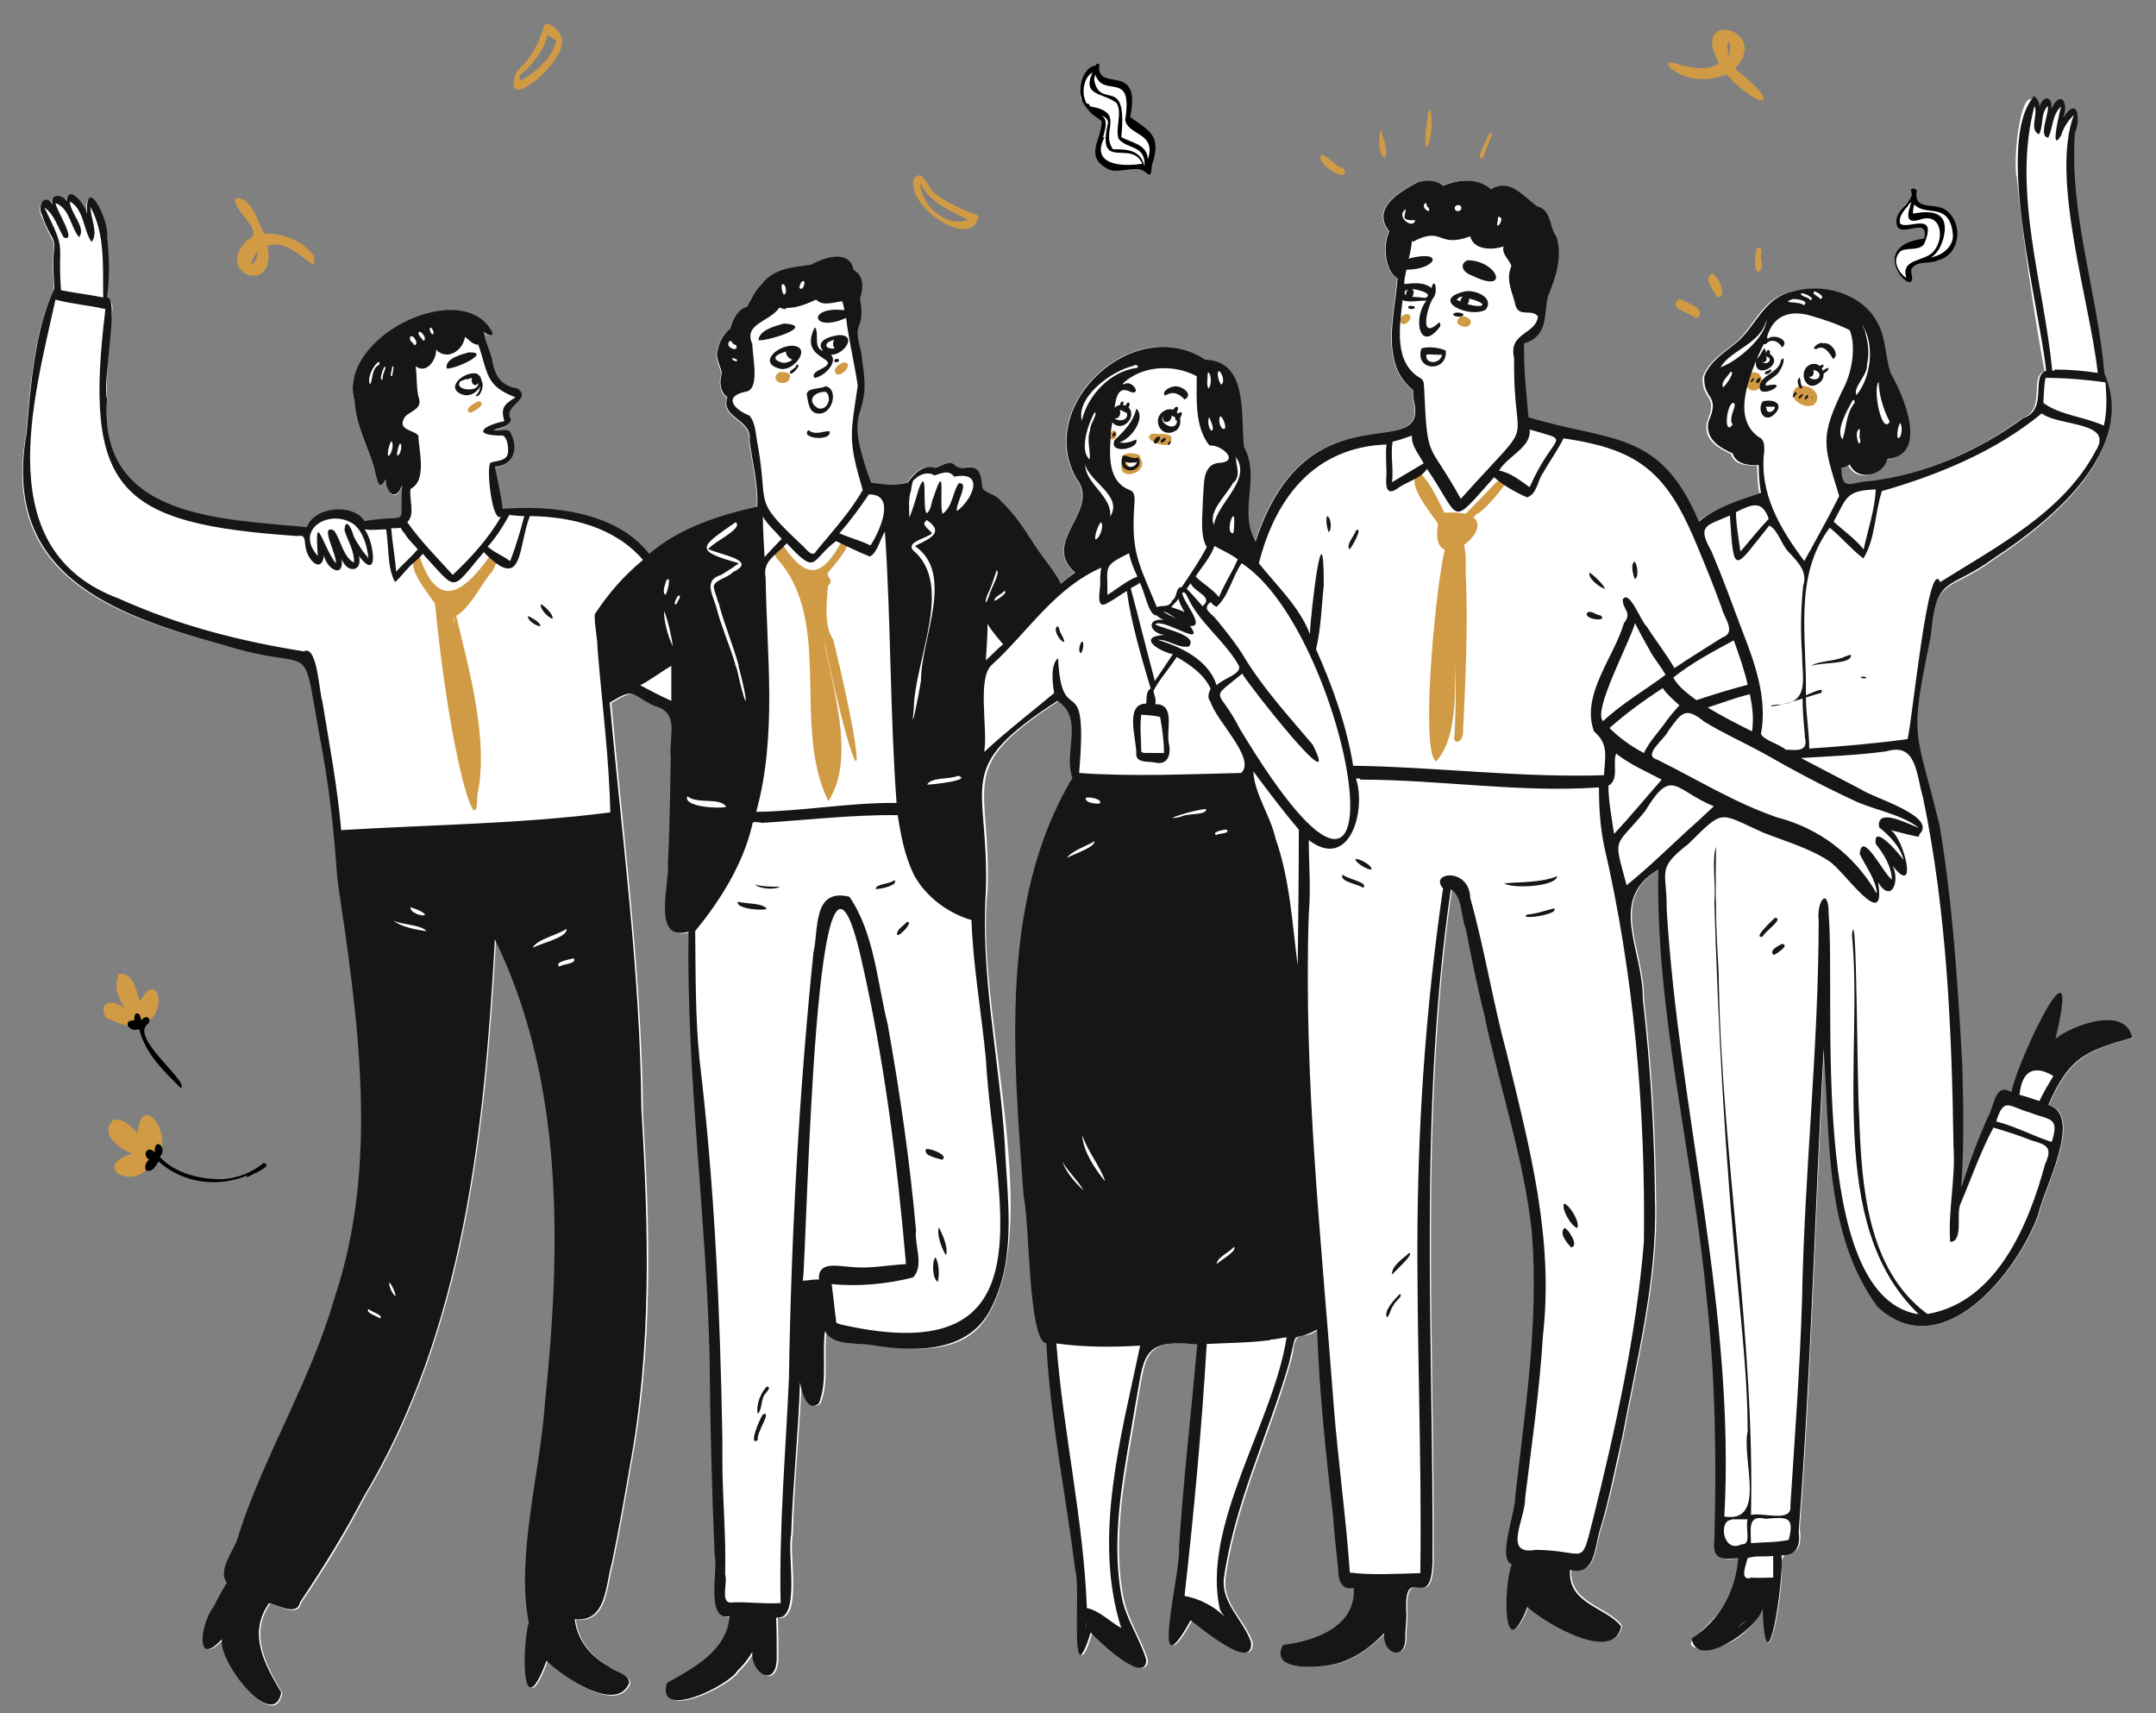 <?xml version="1.0" encoding="UTF-8"?>
<svg id="illust" xmlns="http://www.w3.org/2000/svg" version="1.1" viewBox="0 0 388.6 308.7">
  <rect x="0" y="0" width="388.6" height="308.7" fill="#808080" stroke="none"/>
  <defs>
    <style>
      .cls-1 {
        fill: #161616;
      }

      .cls-1, .cls-2, .cls-3, .cls-4, .cls-5, .cls-6 {
        stroke-width: 0px;
      }

      .cls-2 {
        fill: #d19b45;
      }

      .cls-3 {
        fill: #000;
      }

      .cls-4 {
        fill: #161616;
      }

      .cls-5 {
        fill: #fefefe;
      }

      .cls-6 {
        fill: #fff;
      }

      .cls-7 {
        display: none;
      }
    </style>
  </defs>
  <path class="cls-6" d="M384.4,187c-8.1,2.4-11.2,3.3-15.1,12.1,6.4,2-.9,15.1-1.8,19.7h0c-3.8,10.6-17.5,27.5-29,16.7-9.6-13.3-8.5-30.8-9.7-46.4-1.6,28.7-2.3,58-4.4,86.3.8,6.6-3.3,2.8-3.3,6.5.5,4.6-2.9,23.8-3.3,8.1-2.3,4.1-6.5,7.5-11.4,7.2-6-1.4,6.7-4.2,7-16.4-5.7,1.1-4.1-2.9-4.2-7.1.5-13.4,0-26.5-1.4-39.9-2.5-25.8-9.2-51.1-8.7-77.2-9.3,5.5-2.7,14.4-2.8,23.3,1.4,12,2.1,24.4,2.2,36.5.4,14.4-3.3,28.5-5.9,42.5-1.2,5.5-2.3,10.9-3.9,16.3-1.2,3.1-.8,8.9-5.5,7.6-.4,6.2,6.6,6.6,9.2,10.2-1.4,6.8-14-.7-16.9-3.5-4.4,11.2-4.4-3.7-2.8-7.7-2.7-.6.7-9.7.6-12,1.8-16.1,4.4-32.1,2.9-48.3-1.4-13.1-5.9-25.9-8.5-38.8-1.3-5-2.3-10.2-3.3-15.3-.8-2.2-.6-6-2.7-7.1-5.9,40.4-3.1,80.9-3.3,121.5,0,0,0,0,0-.1-.3,9.6-5.3-1.1-4.7,9.4h0c0,1.2-.2,2.5-.2,3.8h0c.2,4.5-4.3,3.2-3.8-.6-2.1,2.1-4.5,4-7.3,5.1-2.9,1.3-13.9,2.2-10.9-3,5.6-.6,13.2-3.3,12.7-10.2-2.2.3-2.9-1.4-2.8-3.3-.4-3.2-.7-6.4-.9-9.5-1.3-11.3-2.5-22.4-2.9-33.8-2.8,2.3-4.1-.6-4.6,4.5-3.6,13.6-10.2,26.3-12.1,40.3-.6,4.6,3.5,7.5,4.9,11.6.3,5.4-9.1-2.8-10.9-4-7.7,14-1.7-8.8-2.1-12.9.8-12.3,2.2-24.5,3.3-36.8-10.3-1.1-9.5,2-11.2,11.1-1.8,11.1-4.5,22.7-2.5,34,.7,4.2,3.2,7.7,4.5,11.7,0,4.8-8.7-3.5-10-4.9-3.9,12.7-1.6-8.5-2.8-11.3-1.7-13.6-4.5-27.1-5.2-40.8-3.3-.2-3-22.3-4.1-26.5-1.8-24.8-4.5-53.2,8.8-75.4-1.6-4.5,2.3-10.7-2.7-13.9-19,12.3-12.2,14.3-12.9,34.2-2.4,20.8,10.3,58.8.2,76.3-4.1,7.4-13,6.6-20.2,5.7-3-.6-7.4.2-9-2.6-.6,4.2.5,9-1.1,13-2.1,1.8-3.2-2.2-3.4-3.8-.4,9.2-1.4,18.3-1.6,27.6h0c-.8,3.1,1.9,15.5-2.7,14.9.1,2.5.1,5,.1,7.5-.3,5.3-4.7,2.5-4.4-1.3-.7,1.2-1.7,2.5-2.6,3.3h0c-1.6,2.8-14.8,9.2-12.8,2.3,4.7-2.6,10.8-5.8,11.3-12-4.4.8-2-8.4-2.7-11.2-.5-11.9-.8-23.5-.9-35.6-.7-25.5-4.2-51-3.8-76.6-6.7,1.9-3.5-8.7-3.7-12.3.3-6.4.4-12.9.5-19.2-.4-3.6,1.7-8-2.8-9.1-4.6-2.2-3.4-3.6-8.2-.7,2.2,24.6,5.5,49.3,5.7,74.1,1.3,21.2,1.8,42.7-2.2,63.6-1,5.9-2,11.6-3.2,17.4-1.2,4-.9,10.7-6.7,10.1.4,3.8,3,6.9,6.3,8.6,1.1,1,3.4,1.2,3.5,2.9-2.3,5.7-12.2-1.3-14.9-4-4.5,12.3-4.4-2.5-3.2-6.9-2.4-12,1.9-26.6,2.9-39.3,2.9-27.9,3.6-57.9-9-83.8-1.9,34.3-5.6,70.2-23.6,100.3-3.4,6.6-7.3,13-11.5,19.1-.5,2.7-4,.6-5.6.2-3.8,5.4-.8,11.1,2.2,16.1-1.4,7.5-11.5-5.8-10.7-9.6-5.1,5.4-3.8-3.2-1.5-6h0c.7-1.4,1.6-2.9,2.4-4.3-1.9-2.2,1.7-6.3,2.2-8.9,4.7-14.4,12.9-27.5,17.1-42.1,8.3-24.5,4.2-50.8.6-75.9-.6-8.6-1.5-17.1-3.2-25.7-3.4-18.6-.3-11.1-17.4-16.4C19.7,110.9.1,103.4,4.7,78.2c.7-8.5,1.5-18.6,5-26,0-1.7-.2-3.5-.2-5.2,0-1.5.6-2.9-.3-4.2-.6-1.2-1.2-2.5-1.7-3.8-1-1.7.4-4.1,1.9-1.9-.8-2,1.8-2.1,2.5-.6.3-3.5,3.5.8,3.7,2.3-.5-7.5,4,1,3.6,4,.4,3.6.5,7.4,0,11,2.1.6.4,4.1.7,5.7-.5,4.3-.7,8.3-.6,12.6-1.6,21.3,20.6,21.5,36,23,1.4-3.7,8.4-4.3,10.4-1.1,8.7-1.4,6.2,1.5,6.8-6.5-1,3.1-2.8,1.5-3-1-1.4,2.9-1.6-1.4-2.2-2.5-1.2-3.8-3.2-7.5-3.4-11.6-3.4-11.6,19.9-22.8,24.8-12.2-.2.7-1.3,0-1.6-.3.2,1.7,1.2,3.3,1.5,5,.4,2.8,1.5,4.8,4.6,5.2,2.7,2.1-2.8,3.1-1.2,5.6-.2,1.4-2,1.4-3.1,1.9,1,.4,2.8-.6,3.1.7,1.4,2.6.4,5.8-2.9,5.9.5,2.6,1.1,5,1.4,7.6,8.7-.7,20.5.5,26.4,8.1,5.3-4.7,12.7-7.1,19.5-8.5.2-3.9-.9-8-1.4-11.9.6-3.9-5.3-4-4-7.8-1.3-1-1.5-2.8-1-4.3-.2-1.4-1.3-2.8-.7-4.4.3-1.6,1-2.7,2.2-3.7.4-1.6,1.3-3.4,3-3.9.9-1.4,1.4-2.9,2.6-4,2.5-3,6-3.1,9-3.6,2.1-1.3,6.9-2.8,7.6.8.2.4,1,.6,1.1,1.1.8,1.3.7,2.9.1,4.2.3,1.6.5,3.5-.2,5-.6,1.9.6,4.1.6,6.1,2.1,12.1-4,6.6,1.6,22.1h0c2.3.2,4.4.3,6.6-.1,1-1.6,2.8-3.4,4.9-2.7,1.2-.2,2.5-1.6,3.7-.4,1.5,1.3,4.4-1.7,4.8,3.5-.1,1.6,2.4,1.6,3.3,2.8,2.5,2.3,4.3,5.1,6.1,7.9,1.5,2.4,3.7,4.6,4.8,7.1.9-.7,1.7-1.4,2.6-2-6.3-5.6,4.8-11.1.2-17-7.5-13.3,10.5-29.9,23.2-21.4,7.9.2,6.4,10.3,7,15.7,3,5.7-1.2,11.5,2.1,17.1,9.4-29,32-13,28.4-25.9,0-.5,0-.9,0-1.4-6-4.7-3.3-13.6-2.8-20.1-2.3-1.5-2.7-6-1.5-8.5-3.3-4.2,1.9-7.1,5-8.8,1.5-.4,3.4-.4,4.7.6,2.5-1.1,6.2-1.6,8.6.6,3.1-1.6,6.1.7,7.7,3,3.1.2,2.8,3.7,4,5.6,1.3,4-.4,8.2-2,11.9.4,2.9-.3,6.2-3.9,7.4-.1,4.5.4,8.9.8,13.3,14.8,4.5,23.7,2.1,30.7,18.8,3.3-2.6,7.2-3.7,11.2-5.2-.3-1.6-.4-3.5-.4-5-1.8,0-4.1,0-4.7-2.1-2.3-1-4.9-2.5-4.4-5.6,2.3-5.3-1-3.9-.7-8.3,1.1-2.9,3.9-4.5,6.2-6.4,3.2-3,4.7-7.8,9.5-8.8,5.3-1.8,12.4,0,15.3,5.2,1.8,2.9,1.5,6.2,2.6,9.5,2.3,4.1,6.9,14.7-.6,15.4-.8,3.1-5.4,4.1-6.8,1-.4.3-.9.6-1.5.6,0,4.5,1.9,2.6,5.1,2.4,10-1.2,19.5-5.4,27.6-11.3,4.7-1.6,1.3-7.6,4.2-8.6-2.1-11.6-3.8-23.3-5-35-.8-2.5.8-19.4,4-12.3.6-2.3,2.5-2,2.1.4,1.7-3.6,3.2-1.3,2.2,1.5,2.7-4.1,3.1.4,2.1,2.9v-.2c-1.1,14.5,4.2,29,5.3,43.4,5.9,13.6-9.2,26.3-19.8,33.2-8.3,6.2-10.5,2.7-11.5,14.3-4.1,19.1-2.8,16.1,1.6,34,2.4,14.3,3.2,28.9,4.1,43.4,0,0,0,0,0,0,.1,7.2.3,14.6-.2,21.8,1.2-4.3,2.9-8.4,4.7-12.5,1.2-1.8,1.2-6.4,4.3-4.7,1.2-5.9,13-30.5,8-9.6,3.1-2.6,12.6-6,13.8-.2Z"/>
  <g id="illust1" class="cls-7">
    <g id="_グループ_217" data-name="グループ 217">
      <path id="_パス_2962" data-name="パス 2962" class="cls-2" d="M109.3,56.5c-.2.3-.2.6-.2.9,0,.3.2.5.4.6.6.2,1.2.4,1.8.6.6.2,1.2.4,1.8.4.4,0,.6-.4.7-.8.1-.4.1-1-.3-1.1-.5-.2-1.1-.3-1.6-.5-.6-.2-1.2-.4-1.8-.6,0,0-.1,0-.2,0-.3,0-.6.3-.7.6"/>
      <path id="_パス_2963" data-name="パス 2963" class="cls-2" d="M111,45.8c-.2.2-.2.6,0,.8.3.4.7.8,1.1,1.2.4.4.8.7,1.2,1s.8.7,1.2,1.1c.2.2.4.4.6.6.2.2.4.4.6.5,0,0,.2.1.3,0,.1,0,.3-.1.4-.2.1-.2.2-.3.2-.5,0-.2,0-.4-.1-.5-.4-.4-.8-.7-1.2-1s-.8-.7-1.2-1-.9-.6-1.3-1c-.4-.4-.8-.8-1.2-1.2,0,0-.1,0-.2,0-.1,0-.3,0-.3.2"/>
      <path id="_パス_2964" data-name="パス 2964" class="cls-2" d="M119.8,38.6c-.3.3-.5.7-.3,1.1.5,1,1,2,1.5,3,.2.5.4.9.7,1.4.1.2.2.5.4.7.2.3.4.6.6.9.3.3.6,0,.8-.2.3-.4.4-1,0-1.4-.1-.1-.2-.3-.3-.4-.5-.7-.9-1.5-1.4-2.2-.2-.4-.5-.8-.7-1.2-.3-.5-.5-1-.7-1.4,0-.1-.1-.2-.2-.2,0,0,0,0-.1,0-.1,0-.2,0-.3.1"/>
      <path id="_パス_2965" data-name="パス 2965" class="cls-2" d="M130.2,36c-.2,0-.3.1-.4.2-.1.2-.2.4-.2.6,0,.7,0,1.3,0,2,0,.6.1,1.2.3,1.8,0,.1,0,.3.2.4.1.1.3.1.5,0,.2,0,.3-.2.4-.4,0,0,0-.1,0-.2,0-.2,0-.3,0-.5-.1-.5-.3-.9-.3-1.4,0-.4,0-.8,0-1.2,0-.2,0-.4,0-.6,0-.1,0-.3,0-.4,0-.1-.2-.2-.3-.3h0"/>
    </g>
    <g id="_グループ_219" data-name="グループ 219">
      <path id="_パス_2966" data-name="パス 2966" class="cls-2" d="M164.5,24.5c0,.2,0,.5,0,.7,0,.2,0,.5,0,.7,0,.3.1.5.2.7.3.8.6,1.5,1.1,2.2.4.7.9,1.3,1.5,1.8.3.3.5.5.8.7.3.3.7.5,1.1.8.3.2.6.4.9.5.4.2.7.4,1.1.5.4.1.7.2,1.1.3.4,0,.7.1,1.1,0,.7,0,1.4-.2,2.1-.5.2,0,.3-.2.5-.3.1,0,.2-.2.4-.3,0,0,.1-.2.2-.2,0-.2,0-.4,0-.6,0-.1-.2-.3-.3-.4-.1-.1-.3-.2-.5-.3-.1,0-.3,0-.4,0-.5-.1-1-.3-1.5-.5-.5-.2-1.1-.4-1.6-.7-.7-.4-1.3-.7-2-1.1-.6-.4-1.2-.8-1.8-1.2-.4-.3-.7-.7-1-1,0-.1-.2-.2-.2-.3,0-.1-.1-.2-.2-.3-.2-.4-.3-.7-.5-1.1-.1-.3-.5-.6-.8-.6,0,0-.1,0-.2,0-.1,0-.3,0-.4,0-.2,0-.4.3-.5.5,0,0,0,.2,0,.2M165.7,25.3c0,.2.2.4.3.6,0,.2.2.3.3.4.2.2.3.4.5.6.6.7,1.2,1.3,1.9,1.8.3.2.7.5,1,.7.4.2.7.4,1.1.6.7.5,1.5.9,2.3,1.2.5.2,1,.4,1.4.6-.4.2-.8.3-1.3.4-.3,0-.6,0-.8,0-.3,0-.5,0-.8-.1-.4,0-.7-.2-1.1-.4-.3-.2-.6-.3-.9-.5-.3-.2-.6-.4-.9-.6-.5-.4-.9-.8-1.3-1.3-.4-.5-.8-1.1-1.1-1.6-.2-.4-.4-.8-.5-1.2,0-.2,0-.4-.1-.6,0-.2,0-.5,0-.7"/>
      <path id="_パス_2967" data-name="パス 2967" class="cls-2" d="M181.7,43c0,.1.2.3.3.4,0,.1,0,.2.1.3,0,0,.1.2.2.2.2.3.3.6.5.8s.3.6.5.8c.2.3.4.6.7.9.3.3.7.6,1.1.7.2,0,.4,0,.6,0,.2,0,.3-.2.3-.4,0,0,0-.2,0-.2,0,0,0-.2,0-.3,0-.2,0-.3-.2-.4,0-.2-.2-.4-.4-.6-.1-.2-.2-.3-.4-.4-.3-.3-.5-.5-.8-.7-.3-.2-.5-.3-.8-.5-.2-.1-.4-.2-.6-.3-.1-.2-.3-.4-.4-.6-.1-.3-.4-.4-.7-.4,0,0-.1,0-.2.1,0,.2,0,.4,0,.6M183.8,44.7c.1,0,.2.1.3.2.2.2.4.3.5.5,0,.1.2.2.2.3,0,0,0,.2,0,.2h0s0,0,0,0h0c0,0-.2,0-.2-.2-.1-.1-.3-.2-.4-.4-.2-.3-.4-.5-.5-.8M184.9,46.1h0s0,0,0,0M184.9,46.1h0s0,0,0,0M185,46.1h0s0,0,0,0M185,46.1h0s0,0,0,0M185,46.1h0s0,0,0,0h0"/>
    </g>
    <g id="_グループ_211" data-name="グループ 211">
      <path id="_パス_2958" data-name="パス 2958" class="cls-6" d="M207,23.3s-1.8-1.5-6.3-.4c-1.2-1.1-2.2-2.3-3.1-3.7l1.3-4.3-.2-1.5-3.8-3.4s-.2-5.9,3-5.9c.2,1-.4,2.3.9,2.7s3-.3,4.3,1.6c1.3,1.9.3,5.5.3,5.5l3.5,2.1,1.1,2.7-1,4.6Z"/>
      <path id="_パス_2959" data-name="パス 2959" class="cls-4" d="M198,3.5c-.2,0-.3.2-.4.4h0c-.1,0-.2.1-.4.2-.2,0-.4.2-.6.3-.2.1-.4.3-.5.5-.2.2-.3.4-.4.6-.2.3-.3.6-.4.9,0,0,0,.2,0,.3,0,.1,0,.3-.1.4,0,.2-.1.5-.2.7,0,.5-.1,1,0,1.5,0,.3,0,.5.1.8,0,.1,0,.3.1.4,0,.2.1.3.2.5,0,0,.1.2.2.2,0,.1.2.2.3.3h0c0,.1.1.2.2.3s.1.2.2.3h0c.1.1.3.4.5.6.2.2.3.3.5.5.2.2.4.3.6.5s.4.3.6.4c.1,0,.2.2.3.3,0,0,0,0,0,0,0,.2,0,.3,0,.5,0,.5-.1.9-.2,1.4,0,.2-.1.4-.2.6s-.2.4-.3.6c-.2.4-.4.8-.6,1.3,0,.1,0,.3-.1.4,0,.2,0,.3,0,.5,0,.3,0,.5.1.8,0,.2.2.4.3.6.1.2.3.4.4.5.3.4.6.7,1,1,.2.1.3.3.5.4.2,0,.3.2.5.2.4.1.8.2,1.1.2.7,0,1.5,0,2.2-.3.2,0,.4,0,.6,0s.4,0,.6,0c.4,0,.7,0,1.1.1.2,0,.5.1.7.2,0,0,.1.1.2.2,0,0,.1.2.2.2,0,0,0,0,.2.1h0s0,0,0,0c0,0,0,.1.2.2,0,0,.1,0,.2,0,.1,0,.2-.1.2-.2.1-.2.2-.5.1-.8,0,0,0-.1,0-.2,0-.4.2-.8.3-1.2h0s0,0,0,0c0-.2.1-.5.2-.7,0-.2.1-.4.2-.6s0-.4.1-.6c0-.1,0-.2,0-.3,0-.2,0-.3,0-.5,0-.2,0-.5-.1-.7,0-.2-.1-.4-.2-.6-.1-.4-.3-.8-.6-1.2-.2-.3-.4-.5-.6-.7-.3-.2-.6-.4-.9-.6-.3-.1-.6-.3-.8-.4l-.4-.2c-.2,0-.3-.2-.5-.3-.1,0-.2-.2-.3-.3,0,0,0-.1,0-.2,0-.2,0-.3,0-.5,0-.4,0-.9.2-1.3,0-.4.2-.9.2-1.3,0-.3,0-.5,0-.8,0-.2,0-.5-.2-.7,0-.2-.2-.4-.3-.6,0-.2-.2-.3-.3-.5-.5-.5-1.1-.9-1.8-1.2-.2,0-.3-.1-.5-.2-.2,0-.4,0-.6-.1-.3,0-.7,0-1,0,0,0-.2,0-.3,0-.1,0-.2,0-.3-.2-.2-.1-.3-.3-.4-.5,0-.2-.1-.3-.2-.5,0-.2,0-.4,0-.7,0-.1,0-.2,0-.3,0,0,0,0,0,0,0,0,0-.1,0-.2,0-.1,0-.2,0-.3,0,0,0-.1-.2-.2,0,0,0,0,0,0,0,0,0,0,0,0M197.4,4.4c0,0,0,.1-.1.2,0,.2-.2.3-.3.5,0,.1-.1.3-.2.4,0,.2-.1.3-.1.5,0,0,0,.2,0,.3,0,.2,0,.3,0,.5,0,.1,0,.2,0,.3,0,.1,0,.3,0,.4,0,.1,0,.2,0,.3,0,.2.1.3.2.5.2.2.3.4.6.5.2.1.3.2.5.3.2.1.5.2.7.3.3,0,.5.2.8.2.5,0,1,.2,1.5.5,0,0,.2.2.2.2,0,0,.1.2.2.3.1.3.2.5.3.8,0,.4,0,.7.1,1.1,0,.4,0,.7,0,1.1,0,.4,0,.8-.2,1.3,0,.5-.1,1-.1,1.4,0,.3,0,.5.2.8,0,.1.1.2.2.3,0,0,.2.2.3.3.4.3.8.5,1.3.5.3,0,.6.1.9.2.1,0,.3.1.4.2s.3.2.4.2c.1,0,.2.2.3.3,0,0,.2.2.2.3.2.3.3.6.4.9.1.3.2.6.3.9,0,.2,0,.3,0,.5v.3s0,0,0,0c0,0,0-.1-.1-.2-.3-.8-.8-1.5-1.3-2.2-.2-.2-.4-.3-.6-.4-.3-.1-.5-.2-.8-.2-.2,0-.5,0-.7,0-.2,0-.4,0-.7,0-.4,0-.9,0-1.3,0,0,0-.1,0-.2,0,0,0-.2,0-.2-.1,0,0-.2-.2-.3-.2,0,0-.1-.2-.2-.3-.1-.2-.2-.5-.3-.7,0-.4,0-.8,0-1.2,0-.2,0-.4,0-.6,0-.2,0-.4.1-.6.2-.5.2-1.1.2-1.6,0-.3,0-.5-.2-.7,0-.1-.1-.2-.2-.3,0,0-.2-.2-.3-.2,0,0-.2-.1-.3-.2-.2-.1-.4-.2-.6-.3-.2-.1-.4-.2-.6-.3-.3-.2-.7-.3-1-.4-.2,0-.3-.1-.5-.2,0,0,0,0-.1,0,0-.2-.2-.4-.3-.5,0,0-.1,0-.2,0,0,0-.1,0-.2,0,0,0,0,0,0,0-.1-.1-.2-.2-.3-.4-.1-.2-.2-.5-.3-.8,0-.4,0-.7,0-1.1,0-.2,0-.5,0-.7,0-.3.1-.5.2-.8,0-.3.2-.6.3-.9.1-.2.2-.4.3-.6.1-.1.2-.2.3-.4.1-.1.3-.2.4-.3.1,0,.2,0,.4-.1h0M197.6,5.6c0,.1,0,.3.1.4,0,.2.2.4.3.6,0,0,.1.1.2.2.1.1.3.2.4.3.2.1.5.2.8.2.2,0,.4,0,.6,0s.4,0,.5,0c.3,0,.7.2,1,.3.3.1.6.3.9.5.3.3.6.6.8.9,0,.1.2.3.2.4,0,.1.1.3.1.4,0,.1,0,.2,0,.3,0,.4-.1.8-.2,1.2,0,.2,0,.4-.1.6,0,.2,0,.5,0,.7,0,.3,0,.5,0,.8,0,.1,0,.2,0,.3,0,0,0,.2,0,.3,0,.2.1.3.2.4.1.1.2.2.4.3,0,0,.2.1.3.2.2.1.4.2.6.3.3.1.5.3.8.4.3.1.5.3.8.4.3.3.6.6.8.9.3.5.4,1,.5,1.5,0,.2,0,.4,0,.6,0,.1,0,.3,0,.4,0,.2,0,.3-.1.5s0,.3-.1.5h0s0,0,0,0c0-.2-.1-.4-.2-.6s-.1-.4-.2-.6c-.2-.4-.4-.8-.7-1.1-.2-.2-.5-.4-.8-.6-.1,0-.2-.2-.4-.2-.1,0-.3-.1-.4-.2-.3,0-.5-.1-.8-.2-.3,0-.5-.2-.8-.3,0,0-.2-.1-.2-.2,0,0-.1-.1-.2-.2,0-.1-.1-.3-.2-.4,0-.1,0-.2,0-.4,0-.9.3-1.8.3-2.7,0-.4,0-.9,0-1.3,0-.5-.1-.9-.3-1.4,0-.2-.2-.4-.3-.6-.1-.2-.2-.3-.4-.5-.2-.1-.4-.2-.6-.3-.2,0-.4-.1-.7-.2-.4,0-.8-.2-1.3-.4-.4-.2-.7-.3-1-.6-.2-.1-.3-.3-.5-.5,0-.2-.2-.4-.2-.6,0,0,0-.2,0-.3s0-.2,0-.3c0,0,0-.2,0-.2s0-.1,0-.2c0,0,0,0,0,0M198.9,17c.2-.5.3-1,.4-1.5,0-.5.1-.9.1-1.4,0,0,0-.2,0-.3,0,0,0-.2,0-.2,0,0,0-.1,0-.2,0,0,0-.1-.1-.2-.1-.1-.3-.2-.4-.4h0c.2,0,.4.2.5.3,0,0,.2.1.2.2,0,0,.1.1.2.2,0,.1.1.3.1.4,0,.1,0,.3,0,.4,0,.4-.1.9-.3,1.3,0,.2,0,.4-.1.6,0,.3,0,.5,0,.8,0,.5,0,.9.2,1.4.1.5.4.9.7,1.2,0,0,.1,0,.2.1,0,0,.2.1.3.2.2,0,.4.1.6.1.3,0,.6,0,.9,0,.3,0,.6,0,1-.1.2,0,.3,0,.5,0,.1,0,.3,0,.4,0,.2,0,.4.1.6.3.3.2.6.5.8.9.1.2.2.5.4.7-.2,0-.4,0-.7,0-.4,0-.7,0-1.1,0-.4,0-.8.2-1.2.2-.3,0-.6.1-1,.1-.3,0-.6,0-.9,0-.2,0-.4,0-.6-.2-.2,0-.3-.2-.5-.3-.3-.2-.6-.5-.9-.8-.3-.3-.5-.6-.7-.9,0-.2-.1-.3-.2-.5,0-.1,0-.2,0-.4,0-.1,0-.2,0-.3,0-.2.1-.3.2-.5.2-.4.4-.8.6-1.3M205.4,18.9h0s0,0,0,0M208,21.4h0c0,0,0,0,0,0M200.8,22.1h0s0,0,0,0M203.5,23h0s0,0,0,0"/>
    </g>
    <g id="_グループ_222" data-name="グループ 222">
      <path id="_パス_2968" data-name="パス 2968" class="cls-2" d="M238.7,20.3c-.2.2-.2.6,0,.9.3.3.5.6.8.9.3.3.6.5.9.7.3.2.6.4.8.6.2.1.4.2.5.3.2.1.4.2.5.2.3,0,.5-.1.6-.4.1-.2.1-.4.1-.6,0-.2-.1-.3-.3-.4-.3-.2-.6-.3-1-.4-.3-.1-.6-.3-.9-.5-.3-.2-.6-.4-.8-.6-.3-.3-.6-.6-.9-.9,0,0-.1,0-.2,0-.1,0-.3,0-.3.2"/>
      <path id="_パス_2969" data-name="パス 2969" class="cls-2" d="M249.5,15.6c-.2.1-.4.4-.3.7,0,.7.2,1.4.3,2.1,0,.3.1.7.2,1,0,.4.1.7.2,1.1,0,0,0,.2.1.3,0,0,.2.1.3,0,.3-.2.4-.5.4-.8,0-.4-.1-.7-.2-1.1,0-.3-.2-.7-.3-1s-.2-.6-.2-1c0-.4-.1-.7-.2-1.1,0-.2-.1-.3-.3-.3,0,0,0,0-.1,0"/>
      <path id="_パス_2970" data-name="パス 2970" class="cls-2" d="M258.6,12c-.1,0-.2.2-.3.3,0,.2-.1.3,0,.5,0,.2,0,.5,0,.7h0c0,.3,0,.7,0,1,0,.4-.1.9-.2,1.3s-.1.9-.2,1.3c0,.4-.1.8-.2,1.3,0,.1,0,.3,0,.4,0,.1.2.2.4.2.2,0,.3-.1.4-.2.1-.2.2-.4.2-.6,0-.5.1-.9.2-1.4s0-.9.1-1.4,0-.9,0-1.4c0-.6,0-1.1,0-1.7,0-.2-.1-.3-.3-.3,0,0,0,0-.1,0"/>
      <path id="_パス_2971" data-name="パス 2971" class="cls-2" d="M269.5,16.2c-.2.5-.4,1-.6,1.4-.2.4-.3.8-.5,1.2-.2.5-.4,1-.6,1.5,0,.2,0,.7.2.8.3,0,.6-.3.6-.5.1-.6.3-1.2.5-1.8.2-.6.4-1.1.6-1.7,0-.2.2-.4.3-.6,0-.2.1-.4,0-.6,0,0,0,0-.1,0-.1,0-.3.1-.3.2"/>
    </g>
    <g id="_グループ_224" data-name="グループ 224">
      <path id="_パス_2972" data-name="パス 2972" class="cls-2" d="M228.4,56.2c0,.1,0,.3,0,.4,0,0,0,.1,0,.2,0,0,.1.2.2.2.3.2.6.4.9.7.1,0,.3.2.4.3.1.1.3.2.4.3,0,0,.2,0,.3,0,.1,0,.2-.1.2-.3,0-.2,0-.3,0-.5,0-.2-.2-.3-.3-.4-.1,0-.3-.2-.4-.3s-.3-.2-.4-.2c-.3-.2-.6-.5-.9-.7,0,0-.2,0-.3,0,0,0,0,0,0,0,0,0-.1.1-.1.2"/>
    </g>
    <g id="_グループ_226" data-name="グループ 226">
      <path id="_パス_2973" data-name="パス 2973" class="cls-2" d="M304,46.5c-.2,0-.3.2-.4.4-.1.2-.2.5-.1.7v.2c.1.1.2.2.3.3.4.2.8.4,1.1.5.4.2.7.3,1.1.5.1,0,.2.1.3.2.2.1.4.3.6.4,0,0,.2.1.3.1.2,0,.3-.1.5-.3.2-.2.2-.4.3-.7v-.3c0-.1,0-.3-.2-.4-.1-.1-.2-.3-.3-.4-.2-.1-.3-.2-.5-.3-.3-.2-.5-.3-.8-.4-.3-.1-.6-.3-.9-.4s-.6-.3-.9-.4c0,0,0,0-.1,0,0,0-.1,0-.2,0"/>
      <path id="_パス_2974" data-name="パス 2974" class="cls-2" d="M310.1,41.8c-.2,0-.4.1-.5.3-.2.2-.3.5-.3.8,0,0,0,.2,0,.3,0,.2,0,.3.2.4.1.1.2.3.3.4.2.3.3.6.5.9,0,.2.2.3.2.5.1.2.3.4.4.6,0,0,.2.1.3.1.2,0,.4-.1.5-.3.3-.3.4-.8.2-1.2-.2-.4-.4-.9-.6-1.3-.3-.5-.6-1-.9-1.4,0,0-.2-.1-.3-.1h0"/>
      <path id="_パス_2975" data-name="パス 2975" class="cls-2" d="M318.3,37.1c-.2,0-.3.2-.4.4v.2c-.1.1-.1.3-.1.5,0,.4,0,.8,0,1.1,0,.3,0,.6,0,.9,0,.3,0,.6,0,1,0,.2.2.4.4.5,0,0,.1,0,.2,0,.3-.2.5-.5.5-.8,0-.6,0-1.1-.1-1.7,0-.5,0-1,0-1.6,0-.1,0-.2-.2-.3,0,0-.2,0-.2-.1,0,0-.1,0-.2,0M317.9,39h0c0,.1,0,0,0,0"/>
    </g>
    <g id="_グループ_228" data-name="グループ 228">
      <path id="_パス_2976" data-name="パス 2976" class="cls-6" d="M345.8,43.2c-1.9-.8-2.9-3-2.1-5,.8-2.1,4.8-2.1,4.8-2.1l.8-1.3-.8-1.9-3.6.8-1.2-1.2c.5-1.6,1.4-3.1,2.8-4.2,0,0,1.1,1.4,1.1,1.4l4.2.8,2,1.9.7,3.2-2.2,2.9-5,1.4-1.6,1.1v2.3Z"/>
      <path id="_パス_2977" data-name="パス 2977" class="cls-4" d="M346.5,26.3c0,0-.1.1-.1.2,0,0,0,.2,0,.3,0,.2.2.3.2.5,0,0,0,0,0,.1,0,0,0,.1,0,.2,0,0,0,.1,0,.2,0,0,0,.1-.1.2-.3.3-.5.6-.8.9-.3.3-.6.7-.9,1.1-.1.2-.3.4-.4.6-.1.2-.3.4-.4.7-.1.2-.2.5-.2.8,0,.1,0,.3,0,.5,0,.2,0,.4.1.6,0,0,0,.2.1.3,0,.1.2.2.3.3.2.1.4.2.6.3.3,0,.6,0,.9,0,.3,0,.6-.1.8-.3.3-.1.6-.2.8-.3.2,0,.5,0,.8,0,.1,0,.2,0,.4.1,0,0,.1.1.2.2,0,.1.1.3.2.4,0,.3,0,.6,0,.9,0,0,0,.1,0,.2,0,0,0,.1,0,.1,0,0,0,.1-.1.2,0,0,0,.1-.1.1,0,0-.2.1-.2.2-.3.1-.6.2-.8.2-.2,0-.4,0-.5,0-.2,0-.4,0-.6,0-.4,0-.9.1-1.3.3-.2.1-.5.3-.7.4-.2.2-.3.4-.5.6-.3.4-.5.9-.6,1.4,0,.2,0,.4,0,.7,0,.1,0,.3,0,.4,0,.1,0,.2,0,.4,0,.2,0,.5.2.7,0,.2.2.4.3.6.1.2.2.4.4.5.1.2.3.3.5.5.3.3.6.5.9.8.1.1.3.2.5.2.1,0,.2,0,.3-.1.1-.1.2-.3.2-.4,0,0,0-.1,0-.2,0,0,0-.1,0-.2,0-.3-.1-.6-.2-.9h0c0-.2-.1-.4-.1-.7,0,0,0,0,0,0h0c.1-.2.3-.3.5-.5,0,0,.1-.1.2-.2,0,0,.2-.1.2-.2.2,0,.3-.2.5-.2.1,0,.3-.1.4-.1.2,0,.4,0,.6,0,.2,0,.4,0,.6,0,.2,0,.5,0,.7-.1.2,0,.5-.1.7-.2.2,0,.4-.1.6-.2.1,0,.2,0,.3-.1.1,0,.2,0,.3-.1.2-.1.4-.2.6-.4.2-.1.4-.3.6-.5.2-.1.3-.3.5-.4.1-.1.3-.3.4-.5.2-.2.3-.4.4-.6.1-.2.2-.5.3-.7,0-.3.1-.5.2-.8,0-.3,0-.5,0-.8,0-.2,0-.4,0-.7,0-.2-.1-.5-.2-.7-.1-.4-.3-.8-.5-1.2-.2-.4-.5-.7-.8-1-.2-.1-.3-.3-.5-.4-.2-.2-.4-.3-.6-.4-.2-.1-.4-.2-.6-.2-.2,0-.5-.1-.7-.1-.4,0-.8,0-1.2-.1s-.8,0-1.2-.2c-.3,0-.5-.1-.7-.3,0,0-.1-.1-.2-.2,0-.2-.1-.3-.2-.5,0-.1,0-.3,0-.4,0-.1,0-.3,0-.4,0,0,0-.1,0-.2s0-.2,0-.3c0-.1,0-.3,0-.4,0,0,0-.2,0-.2,0,0-.1,0-.2,0,0,0,0,0-.1,0h0c0-.2,0-.2,0-.2,0,0,0,0,0,0,0,0,0,0-.1,0M345.8,29.4c.2-.2.3-.4.5-.6,0,.1,0,.2-.1.4,0,.2-.1.4-.2.6-.2.5-.3,1-.3,1.4,0,.1,0,.3,0,.4,0,0,0,.1,0,.2,0,0,0,.1.1.2,0,0,.1,0,.2.1,0,0,.2,0,.3,0,.1,0,.2,0,.3,0,.1,0,.2,0,.3,0,.4,0,.9-.2,1.3-.3.2,0,.4,0,.6-.1.2,0,.3,0,.5,0,.2,0,.3,0,.5,0,.3,0,.7.2,1,.4.2.2.4.3.5.6,0,.2.2.4.2.7,0,.2,0,.3,0,.5,0,.1,0,.3,0,.4,0,.1,0,.3,0,.4,0,.1,0,.2,0,.4,0,.1,0,.2,0,.3-.1.5-.3.9-.5,1.4-.2.3-.4.7-.6,1,0,.1-.2.2-.3.3-.3.2-.6.4-.9.6-.2,0-.4.2-.6.2-.2,0-.4.1-.6.2-.4.1-.9.2-1.3.4-.4.2-.8.5-1.1.9-.1.2-.2.5-.3.8,0,.2,0,.5,0,.7,0,.3,0,.5.1.8-.2-.2-.4-.4-.6-.6-.2-.2-.3-.3-.5-.5-.1-.2-.2-.3-.4-.5,0-.1-.1-.2-.2-.4,0-.1-.1-.3-.1-.5,0-.1,0-.2,0-.3,0,0,0-.2,0-.3,0-.3,0-.5.1-.7,0-.2.1-.3.2-.5,0-.1.2-.3.2-.4,0,0,.1-.1.2-.2,0,0,.2-.1.2-.2.2,0,.4-.2.6-.2.4,0,.8,0,1.2-.1.2,0,.4,0,.6-.1.2,0,.5,0,.7-.2.2,0,.4-.2.6-.3.1,0,.2-.2.3-.3.1-.1.2-.2.3-.4.2-.2.3-.5.4-.8,0-.3,0-.6,0-.9,0-.2,0-.4-.1-.6,0-.2,0-.4-.2-.5,0-.1-.1-.2-.2-.3-.1-.2-.3-.3-.5-.4-.2,0-.4,0-.6,0-.4,0-.8,0-1.2.2-.2,0-.3.1-.5.2-.2,0-.3.1-.5.1-.3,0-.5,0-.8,0-.1,0-.3,0-.4-.2,0,0-.1-.1-.2-.2,0,0,0,0,0,0,0,0,0-.2-.1-.3,0,0,0,0,0-.1,0-.1,0-.2,0-.4,0-.2.1-.4.2-.6.1-.2.2-.4.3-.6s.3-.4.4-.6c.2-.2.4-.4.6-.7M346.7,29.3v-.2c0,0,.1.2.2.2,0,0,.1.2.2.3,0,0,.2.2.3.2.1,0,.2.1.3.1.2,0,.4.1.6.1.2,0,.4,0,.6,0,.2,0,.5,0,.7,0,.2,0,.4,0,.6,0,0,0,.2,0,.3,0,.2,0,.4.1.7.2.1,0,.2,0,.3.1,0,0,.2,0,.2.1.3.2.5.5.8.7.3.2.5.5.7.8.3.5.4,1,.6,1.5h0s0,0,0,.1h0c0,.2.1.6.1.9,0,.3,0,.6-.1.8,0,.2-.1.3-.2.5,0,.1-.1.2-.2.3-.3.3-.6.7-.9,1-.3.2-.6.4-.9.6-.3.1-.6.3-1,.4-.3.1-.6.2-.9.3.2-.1.4-.2.5-.4.4-.3.7-.7.9-1.1.4-.7.7-1.4.9-2.1h0s0,0,0,0h0c0-.1,0,0,0,0,0-.2.1-.5.1-.7,0-.1,0-.3,0-.4,0-.2,0-.5,0-.7,0-.3,0-.5-.1-.8,0-.1,0-.2,0-.3,0-.2-.1-.4-.2-.5-.1-.2-.3-.4-.5-.5-.2-.1-.4-.2-.6-.3-.2,0-.4-.2-.6-.2-.2,0-.5,0-.7,0-.2,0-.3,0-.5,0-.2,0-.3,0-.5.1-.3,0-.6.1-.9.2-.2,0-.3,0-.5,0-.2,0-.4,0-.6,0,0,0,0,0,0,0,0,0,0,0,0,0,0,0,0,0,0,0,0,0,0-.2,0-.3,0-.2,0-.5.1-.7,0-.3.2-.5.3-.8M348.4,29.3h0s0,0,0,0M350.6,30.4h0s0,0,0,0M351.2,36.5h0s0,0,0,0M343.7,39.4h0s0,0,0,0"/>
    </g>
    <g id="_グループ_230" data-name="グループ 230">
      <path id="_パス_2978" data-name="パス 2978" class="cls-2" d="M302.8,4.6c.3.2.6.4.8.5.3.2.5.3.8.4.2.1.5.2.8.3.3.1.7.2,1,.3.6.1,1.2.2,1.7.2,1.3,0,2.7,0,3.9-.5.3-.1.6-.2.9-.4.2.2.3.3.5.5.4.4.8.8,1.2,1.2.8.8,1.7,1.5,2.6,2.1.4.3.8.5,1.3.7.5.2,1.3.2,1.5-.3,0-.2,0-.5-.1-.7-.2-.2-.4-.4-.7-.5-.7-.3-1.3-.7-1.9-1.2-.4-.3-.8-.6-1.1-1-.4-.4-.8-.8-1.2-1.2-.2-.2-.4-.4-.5-.6.4-.3.7-.7,1-1.1.2-.2.3-.5.4-.7,0-.2.1-.4.2-.7,0-.3.1-.6.1-1,0-.2,0-.5,0-.7,0-.3,0-.5-.2-.7,0-.3-.2-.6-.4-.9-.2-.2-.3-.4-.5-.6-.4-.3-.8-.6-1.3-.7-.2,0-.5-.1-.8-.1-.3,0-.6,0-.9,0-.4.1-.7.3-.9.7-.4.5-.6,1.2-.7,1.8,0,.4,0,.9,0,1.3.1.7.4,1.4.7,2,.1.2.2.4.3.6-.1,0-.2.1-.3.2-.5.3-1,.5-1.5.6-.9.2-1.8.2-2.7.2-.2,0-.4,0-.6,0-.2,0-.4,0-.6-.1-.2,0-.4-.1-.6-.2-.4-.2-.8-.5-1.3-.8-.4-.3-1-.3-1.4,0,0,0-.2.2-.2.3,0,.3.2.6.5.8M312.8-1.1s0,0,.1,0h-.1M312.7.8c0,0,0-.2,0-.3,0-.4.2-.8.4-1.2,0,0,0,.2,0,.3,0,.5,0,.9,0,1.4,0,.2,0,.4-.1.6,0,.2-.1.4-.2.6,0-.2,0-.3-.1-.5,0-.3,0-.5,0-.8M313.4-.9h0s0,0,0,0c0,0,0,0,0,0M304.6,5.7h-.2c0,0,0-.1,0-.1,0,0,.2,0,.3.1"/>
    </g>
  </g>
  <path id="_パス_2966-2" data-name=" パス 2966" class="cls-2" d="M164.7,32.2c-1.4,5.2,10.7,13.1,11.7,6.7-2.6-1-5.3-2.1-7.7-3.9-1.4-.7-2.4-5.2-4.1-2.6M165.9,32.9c1.4,3.5,5.4,5.1,8.6,6.7-3.9,1.6-8.6-2.7-8.6-6.6"/>
  <path id="_パス_2958-2" data-name=" パス 2958" class="cls-6" d="M206.8,31c-2.6-1.4-12.2.5-8-8.4.6-1.4-3.2-4-4-4.8,0,0-.2-5.8,3-5.8-.7,5.4,8,.3,5.4,9.7,4.8,2,5,4.6,3.6,9.3Z"/>
  <path id="_パス_2959-2" data-name=" パス 2959" class="cls-3" d="M197.9,11.4c-.2,0-.3.2-.4.4-2.8.4-3.6,5.6-1.8,7.4,0,0,.2.4.4.5.6,1,1.7,1.4,2.5,2.2-.2,3.5-3.3,6.5,1.4,8.7,2.2.7,5-1.1,6.8.7h0c1,.8.6-1.5,1-2.1,1.5-4.9-.8-5.7-4.1-8.1,2.1-10-5.7-4.5-5.6-9h0c0-.2.2-.6-.2-.6h-.2M197.3,12.3c-2.8,5.2,1.4,4.2,4,6.3,1,2-.3,4.3.3,6.4,1.6,2,4.9,1,4.7,5h0c-.7-3-3.1-3.1-5.7-3.1-2.3-3.2,2.4-6.6-4-7.7-.3,0-.2-.7-.7-.5-1.1-1.7-.7-5.1,1.4-5.8M197.4,13.4c1.5,4.5,6.9-1,5.4,8.2.5,2.9,5.7,2.2,4.1,7.1h0c-.2-2.8-2.9-2.9-4.8-4,1.2-11.6-3.9-4.6-4.9-10.4h0M198.8,24.8c.3-1.3,1.1-3.2-.3-4h0c.6.2,1.3.7,1.2,1.4-2.1,8.9,4.2,2.8,6.2,7.3-3.5.6-9.5.3-6.8-4.8M205.2,26.6h0M207.8,29.1h0M200.7,29.7h0M203.3,30.7h0"/>
  <path id="_パス_2968-2" data-name=" パス 2968" class="cls-2" d="M238.1,28c-1,1.6,5.5,5.5,4.1,2.3-1.6-.2-2.9-2.5-4.1-2.3"/>
  <path id="_パス_2969-2" data-name=" パス 2969" class="cls-2" d="M248.8,23.3c-1.2,6.1,2.9,7.3,0,0h0"/>
  <path id="_パス_2970-2" data-name=" パス 2970" class="cls-2" d="M257.7,19.8c-.5.3-.3,1-.4,1.4h0c-1.5,10.5,1.8,2.7.4-1.6h0"/>
  <path id="_パス_2971-2" data-name=" パス 2971" class="cls-2" d="M268.5,23.9c-.3.9-3.1,5.7-1,4.4-.2-.8,2.4-5.3,1-4.2"/>
  <path id="_パス_2973-2" data-name=" パス 2973" class="cls-2" d="M302.6,53.9c-2.2,1.8,2.2,2.4,3.1,3.5,2.4-1.5-1.7-2.9-2.9-3.5h-.3"/>
  <path id="_パス_2974-2" data-name=" パス 2974" class="cls-2" d="M308.7,49.3c-2,.7.3,3,.7,4.2,2.2.3.3-3.7-.7-4.2h0"/>
  <path id="_パス_2975-2" data-name=" パス 2975" class="cls-2" d="M316.8,44.6c-.6.6-.7,4,0,4.4,1.1-.2.7-1.7.6-2.4-.1-.7.5-2-.6-2M316.3,46.5h0c0,0,0,0,0,0"/>
  <path id="_パス_2976-2" data-name=" パス 2976" class="cls-6" d="M344,50.6c-5-2.5-.8-7.9,2.6-7,.9-.8.5-2.2,0-3.2-1.4.3-3.9,1.3-4.7-.5-.2.5,2.2-6.5,3.8-2.8,1.8.2,5.1.9,6.1,2.7,1,2.9.5,3.8-1.4,6-2.2.8-7.9,1.1-6.4,4.8Z"/>
  <path id="_パス_2977-2" data-name=" パス 2977" class="cls-3" d="M344.6,34c-.4.2,0,.7,0,1-.3,1.8-2.9,2.9-2.8,5,.1,3.6,6.1-1.5,5,3-11.3,1.4-.8,11.8-2.3,6.2h0c0-.2,0-.4,0-.7h0c1.1-1.7,3.2-.8,4.8-1.6,4.2-1,4.7-7.2,1-9.3-2.2-1-5.5.3-4.8-3.4h-.3q0-.2,0-.2h0M344,36.9c.2-.2.3-.4.5-.5-.6,2-1.4,4.2,1.8,3.1,3.7-1.1,4.2,3.6,2.2,5.8-1.5,1.9-6,1.2-4.9,4.8-1.5-1-2.7-3.4-1.1-4.8,1.2-.8,3.3,0,4.3-1.3,2.6-6.2-3-2.5-4.3-3.7h0c-.4-1.2.7-2.4,1.4-3.2M344.9,36.9v-.2s0,.2.2.2c2,2.1,5.9-.4,6.8,4.6v.2h0c.6,2.4-1.6,4.3-3.9,4.7,1.3-.7,1.9-2.2,2.3-3.5h0c1.1-4.6-1.8-5.1-5.5-4.4h0c0-.6,0-1.3.4-1.8M346.5,36.9h0M348.7,38h0M349.3,44h0M341.9,46.9h0"/>
  <path id="_パス_2978-2" data-name=" パス 2978" class="cls-2" d="M301.4,12.5c2.8,2.1,6.7,2.2,9.8.9,6.1,6.7,10.7,6.1,1.5-1,6.7-7.2-8.3-10.9-2.9-1.1-3.6,3.1-11.2-2.3-8.6,1.2M311.3,6.9h0,0M311.3,8.8c0-.5.1-1,.5-1.4,0,.9.2,1.9-.3,2.7,0-.3-.1-.9,0-1.2M311.8,7.1h0M303.2,13.5h-.2c0,0,.2,0,.3,0"/>
  <path id="_パス_2978-2" data-name=" パス 2978-2" class="cls-2" d="M56.7,46.3c-1.9-2.9-5.7-4.3-9.1-4.2-1.1-2-2.4-7-5.2-6.3-.5,2.3,5.8,6,2.1,7.5-6.1,6.2,5.6,10.1,3.7,1,4.5-1.7,9.5,6.2,8.3,2.2M45.4,48.2h0M46.2,46.5c0,.5-.5.9-.9,1.3,0-.9.5-1.8,1.1-2.4,0,.5,0,.7-.2,1.2M45,47.8h0M55.3,44.7s.2.2.2.2c0,0,0,0-.2-.2"/>
  <path id="_パス_1972" data-name=" パス 1972" class="cls-2" d="M21.3,176.1c-.9,2.1.3,4.2,1.4,5.9-1.7-2-5.3-1.8-3.6,1.4,1.6.7,4.1,1.9,5.8,1.3h0c0,0,.3-.2.3-.3h0c5.4-.5,3.5-10.4,0-3.9-.6-1.8-1.1-5.1-3.5-5-.3,0-.5.3-.6.5M19.6,182.4h0"/>
  <path id="_合体_64" data-name=" 合体 64" class="cls-3" d="M32.6,196.1c-3.1-3.1-6.4-6.2-7.5-10.6h-.2c-1.6.6-3-1.7-.7-1.6,0-.5,0-1.1.4-1.3.7,0,.7.7.9,1.3.6-1,1.8-.7,1.3.5-3.8,2.4,7.4,10.5,5.8,11.7h0Z"/>
  <path id="_パス_1973" data-name=" パス 1973" class="cls-2" d="M20.3,202c-2.4,2.4,1.4,5.2,3.6,5.9-8.1,2.4.9,7.2,3.5,1.4h0c.7-.2,1.1-1,1.4-1.5,2-3.9-3.3-11.1-4-3.5-1-1.2-3.1-3.4-4.8-2.2M24.7,210.2h0"/>
  <path id="_合体_63" data-name=" 合体 63" class="cls-3" d="M44.6,211.8c-5.3,2.3-11.8,1.4-16-2.5h0c-.5.8-1.2,2.1-2.3,1.6-.3-.6,0-1.6.6-1.9-1.4-.8-.3-2.8,1-1.3-.2-3,2.5-.9.9.8h0c2.8,3,7.4,4.1,11.4,4,2.7-.2,5.2-1.2,7.3-2.9,2.1.4-2.3,2.1-3,2.6v-.4ZM26.7,210.3s0,0-.2.2h0s0,0,0-.2h0ZM27.2,208.2s-.2,0-.3-.2c0,0,.2.1.3.2Z"/>
  <path id="_パス_2949" data-name=" パス 2949" class="cls-2" d="M98.5,4.3c-.3,0-.4.3-.5.5-.8,3-2.5,6-4.9,8.1-3.2,8.3,8.7-1.4,8.2-5.6h0c0-1.4-1.6-2.7-2.7-3.1M94.7,12.8c1.6-1.8,3.5-3.9,3.9-6.4.6,0,1,.6,1.5.8h-.2c.1,0,.2,0,.4,0-.7,3.3-3.6,5.6-6.3,7.3-1.1-.7.2-1.2.7-1.9M100.4,7.6h0"/>
  <g>
    <path class="cls-2" d="M255.6,84.9c-2.7,3,3.8,8.6,5,12,2.3,1.4,4.1-3.4,5.9-4.5,0,0-.1.1-.2.2,1.6-.8,8.6-8.9,3.4-5.7,0,0,.1-.1.2-.2-2.7,2.8-5.4,5.6-8.1,8.3-2.1-3.3-3.4-7.7-6.3-10.2h0ZM270.3,86.5s0,0,0,0c0,0,0,0,0,0h0Z"/>
    <path class="cls-2" d="M260.5,92.3c-.9.1-1.1,1.1-1.3,1.9,0,0,0,0,0,0,0,.1,0,.3,0,.4,0,0,0-.1,0-.2-2.1,12.2,16-2.9,1.3-2h0ZM262.4,95.3c.1,0,.2,0,.3,0-.1,0-.3,0-.3,0h0Z"/>
    <path class="cls-2" d="M263.3,96.1c-1.1.2-1.3,1.7-1.5,2.7-1.2-12.2-6.7,37.1-2.9,38.4,4.3-5.1,3-14,3.7-20.6-.1-6.4,3.2-15,.6-20.4h0ZM261,121.6c0,0,0,.2,0,.2,0,0,0-.1,0-.2h0Z"/>
    <path class="cls-2" d="M263.5,95c-1.9,11.9-.6,25.8-1.4,38.3.8,1.2,1.8-.7,1.6-1.5.6-12.1,1.2-25.2-.2-36.8h0Z"/>
    <path class="cls-2" d="M316,67.1c-2.1.3-1.6,3.9.6,3.2,1.6-.6,1.2-3.4-.6-3.2h0Z"/>
    <path class="cls-2" d="M324,69.7c-2.5,1.6,1.1,4.4,3,3.2,1.8-1.9-1.1-4-3-3.2h0Z"/>
    <path class="cls-2" d="M253.7,56.6c-.9,0-1.7.9-1.1,1.7.9.6,2.4-1.4,1.1-1.7h0Z"/>
    <path class="cls-2" d="M263.2,57.1c-1.3,1,0,1.9,1.2,1.8,1.6-.8.1-2.2-1.2-1.8h0Z"/>
    <path class="cls-2" d="M200.4,77.7c-.6.1-1,1.3-.2,1.4,1.2.5,1.6-2,.2-1.4h0Z"/>
    <path class="cls-2" d="M207.9,78.1c-2.8.8,2.5,3.1,3.1,1.6.9-2-2-1.3-3.1-1.6h0Z"/>
    <path class="cls-2" d="M204.2,81.7c-.8-.2-2.9.4-1.6,1.3,1.5.5,4.7-.9,1.6-1.3h0Z"/>
    <path class="cls-2" d="M205.4,82.3c-.8,2.5-1.6,3-2.7.3-2.7,4.6,5.1,3,2.7-.3h0ZM205.1,83.4s0,0,0,0c0,0,0,0,0,0h0Z"/>
    <path class="cls-2" d="M151.7,97.6c-3.7,6.7-6.4,6.8-10.7.5,0,0,0,0,0,0-1.2-.8-2,1.6-1.1,2.3,0,0,0,0,0,0,0,.1.1.2.2.3,0,0,0,0,0,0,10.2,11.5,2.5,30,9.2,43.7,6-9.3-1.2-25.4-2-36.6-.2-1.3,4.2-2.6,1.6-4.1.7-1.2,6.1-6.6,2.7-6.1h0ZM151.7,100.2s0,0,0,0c0,0,0,0,0,0h0ZM149.9,141.3s0,0,0,0c0,0,0,0,0,0,0,0,0,0,0,0h0Z"/>
    <path class="cls-2" d="M148.7,103.4c-3.3,4-1.3,8-.1,12.7,0,0,0-.2,0-.3,6.3,29.6,8.4,27.5,1.6-.5,0,0,0,0,0,0-2.8-4,.3-12.8-1.5-12h0Z"/>
    <path class="cls-2" d="M88.5,99.9c-4.7,6.7-9.4,10.4-12.8.6-3.5.7,1.6,6.5,2.7,8.3,4.1,41.5,12.9,56.1,3.3,2.5,2.9-1.4,4.7-5.5,6.8-8.1,0,0,0,.1-.1.2.7-.7,2.3-4.3.2-3.4h0ZM88.4,103.2s0,0,0,0c0,0,0,0,0,0h0Z"/>
    <path class="cls-2" d="M81.9,109.6c-.7,11.6,4.8,25,3.2,36.7,4.1-10.1-.8-26.4-3.2-36.7h0Z"/>
    <path class="cls-2" d="M86.3,72.3c-.7.2-3,1.6-1.5,2.1.7-.3,3.1-1.6,1.5-2.1h0Z"/>
    <path class="cls-2" d="M140.4,67.1c-1.7,1.2.5,2.7,1.7,1.5,1-1.4-.6-1.7-1.7-1.5h0Z"/>
    <path class="cls-2" d="M152.1,65.3c-.9.3-2.1,1.1-1.4,2.1,1.1.6,3.3-2,1.4-2.1h0Z"/>
    <path class="cls-1" d="M85.9,67.3c-2.5-.4-6,2.9-2.2,3.9,2.1.4,4.4-2.6,2.2-3.9h0ZM84.1,68.4c.3-.1.6-.2,1-.3-.4.8.5,1.9,1.1.9.2,1.9-4.6,1.3-3.2-.3,0,0,0,0,0,0,0,0,0,0,0,0,0,0,0,0,0,0,.3-.1.7-.3,1.1-.4h0ZM85.8,68.5s0,0,0,0h0ZM85.8,68.5s0,0,0,0c0,0,0,0,0,0h0ZM83,68.8s0,0,0,0c0,0,0,0,0,0,0,0,0,0,0,0h0Z"/>
    <path class="cls-1" d="M84.5,63.5c-1.4.4-4.3,1.1-4,2.9,1.2.3,8.4-3,4-2.9h0Z"/>
    <path class="cls-1" d="M86.4,68.5c.2,1,.3,2-.7,2.8.9.7,2-2.8.7-2.8h0ZM86.7,69.5s0,0,0,0c0,0,0,0,0,0h0ZM86.2,70.9s0,0,0,0c0,0,0,0,0,0h0Z"/>
    <path class="cls-1" d="M146.8,59.1c-3,6.1,5.7,5.2,1,7.5-.6.3-1.5.8-1,1.5,1.9-.2,5.2-3.6,2-4.8-2.5-.2-1-3.1-1.9-4.3h0Z"/>
    <path class="cls-1" d="M148.8,69.6c-1,.6-3.3.2-3.4,1.5.3,1.2.3,3.2,1.9,3.4,2.7.5,4-4.4,1.5-4.9h0ZM148.8,70.6c1.2.8.5,3.4-1.3,3-2.2-1.3-.9-3,1.3-3h0Z"/>
    <path class="cls-1" d="M151.1,60.4c-1.6.2-4.4,1.1-2.6,3,2.4,2.2,6.9-3.2,2.6-3h0ZM151,61.2c1.6-.5,1.4,1.4,0,1.5-2.8.6-2.7-1.4,0-1.5h0ZM150.2,61.4s0,0,0,0c0,0,0,0,0,0h0Z"/>
    <path class="cls-1" d="M142.8,62.3c-2.9,0-6.3,3.3-2,4.2,2.4.3,5.6-4,2-4.2h0ZM142.4,63.2c2.8,0,0,2.7-1.6,2.1-2.6-.9.3-1.9,1.6-2.1h0Z"/>
    <path class="cls-1" d="M142.5,62.8c-2.1,2.8,3.2,1,.4.2,0-.2-.3-.3-.4-.2h0ZM142.6,63.6s0,0,0,0c0,0,0,0,0,0h0ZM143.1,63.9s0,0,0,0c0,0,0,0,0,0h0Z"/>
    <path class="cls-1" d="M142.8,62.8c-3.2.3,1.5,4.1.8.6-.3-.4-.2-.8-.8-.6h0ZM142.7,63.3c0,.1-.1.2-.1.4-.3-.2-.3-.4.1-.4h0ZM143.3,63.9s0,0,0,0c0,0,0,0,0,0h0ZM143.1,64.2s0,0,0,0c0,0,0,0,0,0h0Z"/>
    <path class="cls-1" d="M150.7,60.9c-1.6,1.3.7,3.5,1.5,1.4.3-1-.6-1.8-1.5-1.4h0Z"/>
    <path class="cls-1" d="M141.3,58.3c-1.6.5-4.4,1.1-4.6,3,1.3.3,10.7-2.6,4.6-3h0Z"/>
    <path class="cls-1" d="M143.5,65.8c0,.7-1.3.8-1.1,1.5.6.3,2.3-2,1.1-1.5h0Z"/>
    <path class="cls-1" d="M150.4,64.9c-.2.7,1.3.3.7-.2-.3,0-.6-.1-.7.2h0Z"/>
    <path class="cls-1" d="M145.7,77.5c-1.6,1.6,4.4,2.1,3.8.2-1.2,0-2.6.8-3.8-.2h0Z"/>
    <path class="cls-1" d="M204.8,73.7c-.6,2.4-2.1,3.9-3.9,5.6-1.2,2.7,4.6,1.6,3.9-.1-.9.4-2,.8-3,.5,2.1-.6,4.7-4.3,3.1-6h0Z"/>
    <path class="cls-1" d="M202.4,82.1c-1.5,3.6,4.1,3.4,2.8.3-1,.5-2-.4-2.8-.3h0ZM204.9,83.1s0,0,0,0c0,0,0,0,0,0h0ZM204.4,83.4c.2,0,.4-.1.5-.2,0,1.1-2.2,1.4-2.1,0,.5.2,1,.3,1.5.1h0ZM204,84.1s0,0,0,0c0,0,0,0,0,0h0ZM204,84.1s0,0,0,0c0,0,0,0,0,0h0Z"/>
    <path class="cls-1" d="M200.7,78c-.2.2-.4.6,0,.7.4,0,.6-1.1,0-.7h0Z"/>
    <path class="cls-1" d="M208.7,78.7c-.5.1-1.2,1.4-.3,1.2.4-.2,1.2-1.4.3-1.2h0Z"/>
    <path class="cls-1" d="M209.9,78.9c-.3.2-.7.3-.7.7.1.6,1.5-.6.7-.7h0Z"/>
    <path class="cls-1" d="M210.9,79.5c-.2,0-.6.6-.3.7.2,0,.6-.6.3-.7h0Z"/>
    <path class="cls-1" d="M210.4,73.8c-3.3,1.1-1.3,5.7,1.7,3.7,1.4-1.3.4-4.2-1.7-3.7h0ZM210.5,74.6c.5.5,1.9.3,1.6,1.6-.6,1.9-4.4-.8-1.6-1.6h0Z"/>
    <path class="cls-1" d="M210.5,74.3c-1.1,0-1.3,2.1,0,1.7.8-.2,1-1.9,0-1.7h0Z"/>
    <path class="cls-1" d="M212,73.3c-.4.2-1.2,1.2-.5,1.4.5,0,1.3-1.4.5-1.4h0Z"/>
    <path class="cls-1" d="M212.5,74.4c-.3.3-1.1,1.2-.4,1.4.6,0,1.5-2,.4-1.4h0Z"/>
    <path class="cls-1" d="M211.4,69.7c-.7.1-2.1.9-1.4,1.6,1.4-.9,2.5-.4,3.5.7,1.9-1-.9-2.8-2.1-2.3h0Z"/>
    <path class="cls-1" d="M256.2,62.8c-1.3,4.1,4.7,4.4,4.4.4-1.1-.6-3.3-.8-4.4-.4h0ZM257.1,63.9c.8-.1,1.9.1,2.8,0-.2,1.7-3.1,1.9-2.8,0h0ZM259.6,64.6s0,0,0,0c0,0,0,0,0,0h0Z"/>
    <path class="cls-1" d="M264.1,52.5c-6.6,1.5.7,5,3.7,3.3,1.6-2.2-1.9-3.6-3.7-3.3h0ZM263.4,53.5s0,0,0,0c0,0,0,0,0,0h0ZM263.5,53.5c6.4,1.3,3.4,2.7-1,.5.4-.2.5-.6,1-.5h0Z"/>
    <path class="cls-1" d="M264.1,53.3c-.7,0-1.2,1.2-.7,1.7,1,.9,2.2-1.7.7-1.7h0Z"/>
    <path class="cls-1" d="M262,56.5c-.4.6,1.4.7,1.7.4.4-.6-1.4-.7-1.7-.4h0Z"/>
    <path class="cls-1" d="M253.9,55.2c-.5.7,1.6.6,1,0-.3,0-.7-.2-1,0h0Z"/>
    <path class="cls-1" d="M264.5,46.9c-1.7.8-.6,2.3.7,2.7,0,0,0,0,0,0,7.2,3.6,4.7-2.7-.7-2.7h0Z"/>
    <path class="cls-1" d="M321,64.9c-.3,2-2.6,2.4-3.6,3.9-1.7,4.2,6.4-.4.9.7-.5-.8,2.2-1.6,2.5-2.8.5-.4,1.2-3,.2-1.8h0Z"/>
    <path class="cls-1" d="M317.8,72.3c-1.1,1.1-.2,3.8,1.6,2.7,2.3-1.8.9-3.2-1.6-2.7h0ZM318.3,73.5c0,0,0-.2,0-.2.5,0,1,0,1.6,0,0,1-1.6,1.4-1.5.2h0Z"/>
    <path class="cls-1" d="M326.3,65.7c-2.4,1-.9,5.3,1.6,3.3,1.7-1.1.4-4.1-1.6-3.3h0ZM326.9,66.7c1.6.2,1.3,2-.3,1.6-.9-.2-.8-1.9.3-1.6h0Z"/>
    <path class="cls-1" d="M326.4,66.2c-.8.2-1.3,1.7-.2,1.7,1,0,.8-1.5.2-1.7h0ZM326.4,67.5s0,0,0,0c0,0,0,0,0,0h0Z"/>
    <path class="cls-1" d="M328.5,61.8c-.7-.2-2.3,1.2-1.1,1.1,1.4-.9,2.4.8,3,1.8,1.4-.8-.5-3.3-1.9-2.8h0Z"/>
    <path class="cls-1" d="M328.5,65.7c-.4.2-1.4.6-1,1.1.3,0,1.7-.8,1-1.1h0Z"/>
    <path class="cls-1" d="M329.3,66.3c-.3.3-1.5.7-1.1,1.2.4,0,2-1.1,1.1-1.2h0Z"/>
    <path class="cls-1" d="M324.2,68.2c-.5.4.2,2.5.7,1.6-.5-.4-.3-2.3-.7-1.6h0Z"/>
    <path class="cls-1" d="M319,66.6c-.2.3-.8.2-.9.6,0,.8,1.9-.6.9-.6h0Z"/>
    <path class="cls-1" d="M323.6,70.7c-.3.1-.8,1.2-.2.8.2-.2.8-1,.2-.8h0ZM323.5,71.4s0,0,0,0c0,0,0,0,0,0,0,0,0,0,0,0,0,0,0,0,0,0h0Z"/>
    <path class="cls-1" d="M324.8,71c-.2.2-.7.4-.6.8.2.2,1.1-.8.6-.8h0Z"/>
    <path class="cls-1" d="M325.7,71.2c-.2.1-.6.6-.3.8.3,0,.8-.8.3-.8h0Z"/>
    <path class="cls-1" d="M326.6,71.6c-.1,0-.1.3,0,.2.1,0,.1-.3,0-.2h0Z"/>
    <path class="cls-1" d="M315.9,68.2c-.1.2-.5.5-.3.7.3,0,.9-1,.3-.7h0Z"/>
    <path class="cls-1" d="M316.9,68.2c-.2.2-.5.5-.3.8.5.4,1.1-1.3.3-.8h0Z"/>
    <path class="cls-1" d="M333.7,118c-.4,0-.7.2-1.1.3,0,0,0,0,0,0-1.7.9-5.1.8-6.1,1.7,1.7-.7,7.4-.2,7.1-2h0Z"/>
    <path class="cls-1" d="M335.4,122c0,.3.8.3,1,.2,0-.3-.8-.3-1-.2h0Z"/>
    <path class="cls-1" d="M366.5,17.5c-7,8.2,1.1,37.9,2.3,49.3-2.9,1,.5,7-4.2,8.6-8.1,5.9-17.6,10.1-27.6,11.3-3.3.1-5.1,2.1-5.1-2.4.6,0,1-.3,1.5-.6,1.4,3.1,6,2.1,6.8-1,7.5-.7,2.9-11.4.6-15.4-1.1-3.2-.8-6.6-2.6-9.5-2.9-5.1-10-6.9-15.3-5.2-4.8,1.1-6.3,5.8-9.5,8.8-2.2,1.9-5.1,3.5-6.2,6.4-.3,4.4,3,3.1.7,8.3-.5,3.1,2.1,4.6,4.4,5.6.6,2,2.9,2.2,4.7,2.1,0,1.6.1,3.4.4,5-4,1.4-7.9,2.5-11.2,5.2-7-16.7-16-14.3-30.7-18.8-.4-4.4-.9-8.8-.8-13.3,4.5-1.4,3.5-5.3,4.3-8.5,1.4-3.4,2.7-7.2,1.5-10.8-1.3-1.7-.8-4.7-3.4-5.4-2.3-1.5-4.7-5.2-8.4-3.1-2.4-2.2-6.1-1.7-8.6-.6-1.3-1.1-3.1-1.1-4.7-.6-3.1,1.7-8.3,4.6-5,8.8-1.2,2.5-.8,7.1,1.5,8.5-.5,6.5-3.2,15.4,2.8,20.1,0,.5,0,.9,0,1.4,3.6,12.9-18.9-3.2-28.4,25.9-3.2-5.6,1-11.4-2.1-17.1-.6-5.4.9-15.5-7-15.7-12.7-8.4-30.7,8.1-23.2,21.4,4.6,5.8-6.6,11.4-.2,17-.9.6-1.8,1.3-2.6,2-1.2-2.5-3.3-4.7-4.8-7.1-1.8-2.8-3.6-5.6-6.1-7.9-.9-1.3-3.4-1.3-3.3-2.8-.4-5.2-3.3-2.1-4.8-3.5-1.2-1.2-2.5.2-3.7.4-2-.7-3.8,1.1-4.9,2.7-2.2.5-4.4.3-6.6,0h0c-5.6-15.4.4-10-1.6-22,0-2-1.3-4.3-.6-6.2.7-1.5.5-3.4.2-5,.5-1.3.7-3-.1-4.2-.2-.5-.9-.7-1.1-1.1-.7-3.6-5.4-2.1-7.6-.8-3.1.5-6.6.5-9,3.6-1.2,1.1-1.8,2.7-2.6,4-1.7.5-2.6,2.3-3,3.9-1.1,1-1.9,2.1-2.2,3.7-.6,1.6.5,2.9.7,4.4-.5,1.6-.3,3.3,1,4.3-1.3,3.8,4.6,3.9,4,7.8.5,3.9,1.6,8,1.4,11.9-6.8,1.5-14.1,3.8-19.5,8.5-5.9-7.6-17.7-8.8-26.4-8.1-.3-2.6-.9-5.1-1.4-7.6,3.3-.1,4.3-3.3,2.9-5.9-.3-1.3-2.1-.3-3.1-.7,1.1-.5,2.8-.5,3.1-1.9-1.6-2.5,3.9-3.5,1.2-5.6-3-.4-4.2-2.4-4.6-5.2-.4-1.7-1.3-3.3-1.5-5,.4.4,1.5,1.1,1.6.2-5.2-10.4-28.2.7-24.9,12.3.2,4.1,2.2,7.8,3.4,11.6.5,1.2.8,5.5,2.2,2.5.1,2.5,1.9,4.1,3,1-.7,8,1.9,5.1-6.8,6.5-2-3.2-9-2.7-10.4,1.1-15.5-1.5-37.6-1.6-36-23-.9-3.3,2.3-18.5,0-18.4.5-3.6.4-7.4,0-11,.4-3-4-11.5-3.6-4-.2-1.5-3.4-5.7-3.7-2.3-.7-1.4-3.2-1.4-2.5.6-1.4-2.3-2.9.2-1.9,1.9.4,1.3,1,2.5,1.7,3.8.9,1.4.3,2.7.3,4.2,0,1.7.1,3.5.2,5.2-3.5,7.4-4.3,17.5-5,26-4.5,25.3,15,32.7,35.4,38.2,17.1,5.4,14-2.2,17.4,16.4,1.7,8.6,2.6,17.1,3.2,25.8,3.7,25,7.7,51.3-.6,75.8-4.2,14.6-12.4,27.7-17.1,42.1-.5,2.8-4.1,6.5-2.2,8.9-.9,1.5-1.7,2.9-2.4,4.4h0c-2.3,2.7-3.5,11.3,1.5,5.8-.8,3.9,9.3,16.9,10.7,9.6-3-5-6.1-10.6-2.2-16.1,1.6.4,5.1,2.4,5.6-.2,4.1-6.1,8-12.4,11.4-18.9,18.1-30.1,21.8-66.1,23.7-100.5,12.6,25.8,11.9,55.8,9,83.8-.9,12.7-5.2,27.3-2.9,39.3-1.2,4.3-1.4,19.3,3.2,6.9,2.7,2.7,12.6,9.6,14.9,4,0-1.7-2.4-1.9-3.5-2.9-3.3-1.7-5.9-4.8-6.3-8.6,5.8.6,5.5-6.2,6.7-10.2,1.2-5.8,2.2-11.4,3.2-17.3,4-21.3,3.4-43,2.1-64.5-.2-24.5-3.5-48.9-5.7-73.2,4.7-2.8,3.6-1.5,8.2.7,4.5,1.1,2.4,5.6,2.8,9.1-.1,6.3-.2,12.8-.5,19.2.3,3.7-3,14.2,3.7,12.3-.4,25.5,3.2,51.1,3.8,76.6.1,12.1.4,23.6.9,35.6.7,2.9-1.7,12,2.7,11.2-.5,6.2-6.5,9.3-11.3,12-2,6.9,11.2.5,12.8-2.3h0c.9-.8,1.9-2.1,2.6-3.3-.3,3.8,4.2,6.6,4.4,1.3,0-2.5,0-5-.1-7.5,4.5.7,1.9-11.7,2.7-14.9h0c.3-9.2,1.3-18.3,1.6-27.5.2,1.5,1.3,5.6,3.4,3.8,1.6-3.9.5-8.8,1.1-13,1.5,2.8,6.1,2,9,2.6,7.9,1.2,17.4,1.2,21.2-7.3,4.4-9.1,2.6-19.5,2.2-29.2-1-15.2-4.4-30.4-3.4-45.5.6-19.9-6.2-21.8,12.9-34.2,4.9,3.2,1,9.3,2.7,13.9-13.3,22.2-10.6,50.5-8.8,75.4,1.1,4.5.8,26,4.1,26.5.7,13.7,3.5,27.2,5.2,40.8,1.1,2.9-1.2,23.9,2.8,11.3,1.2,1.4,10,9.7,10,4.9-1.2-4-3.8-7.5-4.5-11.7-2-11.3.7-22.9,2.5-34,1.7-9,.9-12.2,11.2-11.1-1.1,12.3-2.5,24.4-3.3,36.8.4,4.1-5.6,26.9,2.1,12.9,1.8,1.3,11.3,9.4,10.9,4-1.3-4-5.4-7-4.9-11.6,1.9-13.4,7.9-25.6,11.7-38.6,1.8-7.2,0-3.4,5.1-6.2.4,11.4,1.6,22.6,2.9,33.8.2,3.2.6,6.3.9,9.5,0,1.9.6,3.7,2.8,3.3.5,6.9-7.1,9.6-12.7,10.2-3,5.2,8,4.3,10.9,3,2.9-1.1,5.2-2.9,7.3-5.1-.4,3.9,4,5.2,3.8.6h0c0-1.3.2-2.6.2-3.9h0c-.6-10.3,4.3.3,4.7-9.3,0,0,0,0,0,.1.2-40.6-2.6-81.1,3.3-121.5,2.1,1.1,1.8,4.9,2.7,7.1,1,5,2,10.2,3.3,15.3,2.7,13,7.2,26.1,8.6,39.3,1.3,16.1-1.2,31.9-3,47.8.1,2.7-3.3,11.2-.6,12.1-1.6,4-1.6,18.9,2.8,7.7,3,2.8,15.6,10.3,16.9,3.5-2.7-3.5-9.7-4-9.2-10.2,4.7,1.3,4.4-4.5,5.5-7.6,1.6-5.3,2.6-10.8,3.9-16.3,2.6-14.1,6.3-28.1,5.9-42.5-.1-12.1-.8-24.5-2.2-36.5.1-8.9-6.5-17.8,2.8-23.3-.5,26,6.3,51.4,8.7,77.2,1.6,14.5,1.8,29.1,1.4,43.6-.4,3.5,1.2,3.6,4.3,3.3-.5,6.1-3.3,11.1-8.4,14.5,1,5.8,11.7-1.6,12.8-5.3.6,16.2,3.9-5.2,3.4-9.7,2.9,0,3.4-1.9,3.1-4.3,2.2-28.5,2.9-58,4.5-86.9,1.2,15.6,0,33.1,9.7,46.4,11.6,10.8,25.2-6.1,29-16.7h0c.9-4.5,8.2-17.7,1.8-19.7,3.9-8.9,7-9.7,15.1-12.1-1.2-5.8-10.7-2.3-13.8.2,5-20.9-6.8,3.7-8,9.6-3-1.8-3.1,2.8-4.3,4.7-1.8,4.1-3.4,8.2-4.7,12.5.5-7.2.4-14.5.2-21.8,0,0,0,0,0,0-.8-14.5-1.7-29.1-4.1-43.4-4.3-17.8-5.6-15-1.6-34,1-11.5,3.1-8.1,11.5-14.3,10.6-6.9,25.7-19.6,19.8-33.2-1.2-14.4-6.4-28.9-5.3-43.4v.2c1-2.5.6-7-2.1-2.9,1-2.8-.5-5.1-2.2-1.5.4-2.4-1.5-2.7-2.1-.4,0-.7-.3-1.9-1.3-2h0ZM370.3,66.8c-.1,0-.3,0-.4,0-1.5-15.6-7.3-32.3-3.2-47.7.7,1.5-1,4.3.8,5.1.9-1.5.2-3.7,1.6-5.1.3,1.3-1.8,5.6.1,5.7.8-1.7.7-4.2,2.3-5.6-.3,1-2.1,8.7,0,5.2.4-1.4,1.3-2.7,2.3-3.7-4.3,11.4,2.9,33.6,4.3,46.5-2.6-.4-5.2-.6-7.8-.6h0s0,0,0,0h0ZM14.2,42.8c1.5-1.7-1.6-4.4-1.6-6.5,2.6,1.5,2.4,5.2,3.9,7.3,1.3-1.5-.2-4.4-.2-6.3,2.7,4.9,2.2,10.8,2.3,16.3-2.5-.5-5.1-.8-7.6-1.3-.7-9.2,1.2-6.4-3-14.9,1.8,1.2,2.4,3.6,3.5,5.4,2.5.9-1.4-5-1.5-6.2,2.6.9,2.7,4.4,4.3,6.2h0ZM254.6,43.6c5.6-3,4.3,1.2,10.4-1,.6,2.5,4,2.5,6,1.8-.4,1.5,1.3,2.6,1.4,3.6-1.1,2.5.3,4.8.8,7.2.8,2,2.8.4,4,1.8-.3,3.3-5.4,2.9-4.3,7.5-.2,18,4.7,9.4-9.6,25.4-5.9-10.7-6-6.4-6.6-19.7-.1-.6.1-1.6-.6-2-5-2.8-3.8-9.4-3.3-14.1,1.3.5,2.9,0,4.3.1-2.5,3-1.3,9.7,2.5,4.6,0-.2,0-.7-.2-.7-3.6,3.4-2.3-2.4-1.1-4.4h0c.9-.7.4-4.2-.3-1.8-1.3-1.1-3.3-.9-4.9-.7,0-.9.2-1.7.4-2.6,5.4,0,7-3.7.4-2,.3-1,.5-2.2.6-3.3,0,0,0,0,0,0h0s0,0,0,0h0ZM256.9,53.7c-.8-.1-1.6-.2-2.4-.2.3-.3.5-1.1,0-1.4.8,0,4.1.8,2.4,1.6h0ZM253.4,53.2c-.5-.4-.1-1,.4-1-.3.2-.4.6-.4,1h0ZM141.7,55.5h0c2,0,3.6-.7,5.4-1.5,1.3,1.3,3.2.4,4.7.3.2.5.3,1.1.4,1.6-6.8-.8-6,4.2.3,1.4.5,4.1,1.5,8.1,2.1,12.2-1.3,8.9-1.8,9.7.9,18.8-2.2,3.9-5.5,7.5-8.3,10.9-.8,1.6-2-.5-2.8-1.1-8.9-8.4-5.8-6.5-7.8-17.8-.4-1.7-.3-3.9-1.5-5.4-2.8-1.1-4.8-3.4-.8-4.3,2.8-.2,1.3-6.4,1.3-8.6-1.7-3.7,3.2-4,4.9-6.6.3.2.8.3,1.2.3h0ZM54.9,117.4c-11.5-1.8-22.8-4.7-33.4-9.5C-1.8,99.3,5.9,72.6,10,54c3,.8,6,1,9,1.7-4,32.8,2.3,38.7,34.6,40.9,1.6-.3,1.2.8,1.5,2,.2,2.1,2.8,5,3.3,1.5.4,2.3,3.6,4.4,3.2.6.8,2.6,3.8,2.5,3.1-.5,3.8,5,2.6-2.9,1-4.8,1.3.2,2.6,0,3.9,0,.5,3.1.2,7,1.6,9.5,1.2-1,2.1-2.5,3.5-3.6h0c.5-.5,1.1-.9,1.5-1.5,6.4,6.9,4.9,6.9,11-.3,7.2,7.4,6.1-.8,8.3-6.5,7.5.1,15.3,2,20.4,7.9-3.4,2.8-6.3,6.1-8.7,9.8-.1,1.9.5,4.2.5,6.2.8,9.8,2.1,19.8,2.3,29.5-16.2,2.1-32.2,2.2-48.5,3.2-.7-7.9-2.1-15.3-3.4-23.2-.6-1.9-.9-9.9-3.2-9.1h0ZM318.5,60.7c1.1-3.9,4.2-4.9,7.9-3.8h0c2.4.7,4.8,1.5,7,2.6,1.1,2.8.5,6.9-.8,9.8-4.8,9.7-3.9,10.8-1.1,20.1-.6,1.2-1.2,2.3-1.8,3.5,0,0,0,0,0,0-1.5,2.7-2.9,5.4-4.5,8.2-4.4-5.9-8.2-12.3-7.2-19.9,0-1.1,0-2-1.1-2.5-4.4-3.3-2-9.5-.4-13.7-.5,3.7,5.3.7,2.5-1.2.2-.9-.6-1-.7-.1-.2-2.2-.8.4-1.6.9.3-.8.9-1.9,1.2-2.6,0,.1.3,0,.4,0h0c.9-1.1,2.3-.5,2.9.6,1.6-1.3-1.6-2.6-2.6-1.5h0ZM80.5,63.9c1.7,0,3.1-1.6,3.3-3.2.7.5,1.5,1.5,2.4,1.4,1.8,5.1,1.2,7.4,6.7,9.5-2,1.3-2.7,1.8-2,4.3-3.9.8-6,2.6-.3,2.6.9.2,1.3,3,.7,3.8-.8.9-2,.7-2.9,1.1-.8.9.3,10.9,1.9,9.7-2.2,3.9-5.5,7.5-8.7,10.5-2.8-3.1-5.8-6.1-8.2-9.5,1.5-1.4.3-4.1.6-6,3-1.5,1.5-6.8,1.4-9.6-.8-1.1-4-.9-2.4-3.4,1.2-1.2,3.3-1.4,2.4-3.7-.4-1.8-.2-3.7-.5-5.4,2,1.5,3.8-1.2,3.7-3,.5.6,1.3.9,2,.9h0ZM317.8,65.3c.5,0,.8-.6.5-1.1,1.5.4.2,1.8-.7,1,0,0,0,0,.2,0h0ZM317.4,64.9c0,0,0-.2,0-.2,0,0,0,.1,0,.2h0ZM202.4,69.1c3.5-3.3,9.2-3.5,13.3-1.3,0,4.1-.4,9.1,2.3,12.5,1.8-.3,5.5,2.6,2.1,3.1-3.6,0-3,4.1-3.3,6.7,0,2.7-.6,6.2.7,8.5-1.3,2.5-2.9,4.8-4.5,7.2-1.2,0-.7,1.8-1.7,2.4-.6,1.4-1.7.8-2.8,1.2-3.4-8.3-4.7-9.8-4-19.1,0-.8,0-1.7-.9-2-4.7-1.8-3.3-8.2-3.4-10.5.1-.5.2-1.1.3-1.7,1.6,2,4.6-.9,2.9-2.7.6-.8-.2-1.3-.5-.3-.1,0-.3-.1-.5-.1.4-.8-.5-.9-.5,0-.4,0-.7.2-1,.5.2-1.6.6-4.1,2.8-2.9,2.2.8.4-2.4-1.2-1.3h0ZM368.6,68.1c3.6,0,7.3.3,10.9.8.2,2.6.3,5.3-.3,7.8-3.5-1.6-8-1.9-10.9-4.1.1-1.5.1-3.2.4-4.5h0ZM201.1,75.4c.7,0,1-1,.7-1.5.6,0,.9.5,1.3.5.4,1.3-1.3,1.7-2.2,1,0,0,0,0,.1,0h0ZM335.8,100.7c2.2-3.3,2.1-8.3,3.4-12.2,9.8-2.8,20.5-7.1,28.8-14,3.2,2.4,13.2,1.4,9.7,6.8-5.8,11-17.8,17.2-28,23.6-2.2-5.1-5.1,25.9-5.9,28.3-5.9.8-11.7,1.3-17.7,1.7,0-3.1-.6-6.1-.6-9.2.9-.3,1.8-.6,2.7-.8,1-1.4-2.1.2-2.7.4.2-10.3-2.3-21.5,4.3-30.2,2.1,1.7,3.9,3.9,6,5.5h0ZM275.7,87.8c-1.7-1.2-3.4-2.6-5.5-3,1.5-2.6,5.9-4.2,5.5-7.4,8,2.4,4.5.2,0,10.4h0ZM251,79.6c1.2-.3,2.4-.7,3.5-1.1-.2,1.8,1.3,3.4,2.1,5-1.9,1.1-3.8,2.3-5.7,3.4.3-2.4-.3-5,.1-7.3h0ZM275.3,89.6c1.8-.6,1.8-3.1,2.9-4.5,1.1-2,2.6-4,3.6-6.1,14.1,2,18.8,6.5,24.2,19.6,1.5,3.6,3,7.3,4.3,10.9.4,1.8,2.8,4.5.1,5.4h0c-2.8,1.8-5.8,3.6-8.6,5.5-1.5-2.6-3.4-5-5-7.5-1.1-1-3.1-6.7-4.3-4.9-.1,1.9,1.8,2.3.2,4.3-1.8,6.2-7.8,12.9-5.4,19.5h0c2.7,2.3,2,4.5,1.8,7.9-14.9.5-30.4-1.5-45.2-1.7-1.2-7.3-3.7-14.3-6.7-21,.9-3.7,1-7.8,1.4-11.6h0c0-15.1-2.4,5.2-2.5,8.9-1.8-4.9-6.3-9.1-9.2-12.8,3-11.8,10-20.9,23-21.4-.2,1.9,0,3.7,0,5.5-.2,2.2,0,4,2.3,2.2,1.7-1.1,3.9-1.6,5-3.3,6.3,9.2,3.9,10.7,12.1,1.5,1.5,1.4,4,2.8,6.1,3.7h0ZM168.3,85.7c1.3-.3,2.6-1.2,3.7.2,5.6-1.1,3.3,4.1.5,6.2-.4-1.2,2.4-5.3.3-5-1.1,1.6-1.1,4.2-2.9,5.5-.7-1.5.7-10.2-1.6-3.1-.5.9-.4,2.5-1.3,3-.8-1.1.3-8.8-1.4-4.4-.5,1.7-1,3.5-1.7,5.2,0-1.5-.2-3.1.2-4.6v.2c.2-.8.2-1.7.5-2.3,1-1,2.2-1.6,3.6-1.1h0ZM335.9,99c-1.5-1.9-3.8-3.5-5.4-5,2.4-4.4,2.2-5.6,7.6-5.8-.2,3.7-1.4,7.2-2.2,10.8h0ZM156.9,98.3c-1.8-.9-3.6-1.3-5.6-2.2,2-2.3,3.6-4.5,5.3-7,5-.1,2,6.6.3,9.2h0ZM313.7,99.4c-.3-2.3-.8-4.8-.8-7.1,2.8-1.4,4.7-2.3,5.9,1.2-1.7,1.8-3.4,3.9-5.1,5.9h0ZM322,135.2c-1.4-1.2-3.9-1.7-4.6-2.9,1.2-6.5-1.1-12.8-3.4-18.7-1.8-4.8-3.5-9.5-5.5-14.2-2.7-4.8-1-4.6,3.3-6.5.7,11.3.8,9.6,7.1,1.8,1.7.9,2.2,3.7,3.8,5.1,1.6,1.8,3.1,3.3,2.3,5.8-.4,4-.5,8.1-.2,12.1,0,4.7,1.6,9.2-4.7,9.3-.2.1-1,0-.8.3,1.9-.2,3.7-.9,5.6-1.4,0,2.2.2,4.3.4,6.5h0c0,0,0,.3,0,.4h0c.7,2.7-1.4,2.4-3.4,2.3h0ZM91.9,101.1c-1.3-1-2.8-1.5-4-2.6,1.5-1.6,2.8-3.7,3.9-5.7.8.1,1.9.2,2.7.2-.7,2.7-1.5,5.4-2.5,8h0ZM137.8,100.4c-.1-2.4-.3-4.8-.3-7.3.9,1.5,2.2,2.6,3.4,4-1.1,1.1-2.1,2.2-3.1,3.3h0ZM57.3,100.2c-4.4-4.8,2.2-8.7,6.5-5.7h0c1.7,1.4,2.4,4,2.6,6.1-.4-.6-.9-1-1.3-1.7h0c-.5-.8-1.2-1.7-1.5-2.7-.3-1.2-1.4-3-1.5-.6.6,1.9,1.8,3.7,1.7,5.8-2-1.1-2.3-4-3.6-5.8-2.8-1.3.7,4.6.3,5.9-2.3-3-3.9-10.2-3.2-1.2h0ZM70.6,95.2c.4,0,1.2,0,1.6-.1.2.3.5.9.8,1.1.5,1,1.6,1.9,2.3,2.8-1.2,1.4-2.7,2.7-3.9,4-.2-2.6-.7-5.3-.9-7.9,0,0,0,0,0,0h0ZM156.8,100.3c1.4-.8,1.8-3.1,2.7-4.5,1.1,16.3.9,32.7,2.1,48.9-8.4-.1-16.8,1.5-25.3,1.6,3.8-13.8,1.9-28.1,1.7-42.2-.6-3.1,1.9-4,3.8-6.2,5.6,6,4.2,3.1,8.9-.4,2,1,4.1,2,6.1,2.8h0ZM219.7,107.6c-1.2-1.5-2.9-2.4-4.2-3.7,1.2-1.9,2.6-3.3,3.4-5.5,1.4.8,2.9,1.4,4.2,2.4-.2.5-.5,1-.7,1.5h0c-.9,1.7-1.9,3.4-2.7,5.3h0ZM199.6,107.2c.1-5.2-1-5.1,3.9-7.5.3,1.5.9,2.9,1.5,4.2-2,.8-3.6,2.2-5.4,3.3h0ZM219.2,109.4c2.2-1.8,2.9-5.5,4.6-7.9,19.6,12.7,32,83.5-.3,29.9h0c-3.9-7.7-5.8-4.9.4-10,.9,1.7,18.3,23.9,12.7,12.8-4.3-5.1-8.8-10-12.3-15.7h0c-1.2-2.1-3.3-4.7-5-6.8-.9-1.2-2.8-1.9-1.1-3.2.3.3.6.7,1,.8h0ZM177.4,135.4c.7-4-1.4-13.5,1.5-15.7,6.5-6,11.2-13.7,19.6-17.4-.2.9-.2,1.8-.2,2.6h0c0,.1,0,.4,0,.5h0c0,.9-.9,4.6,1.3,3.3h-.1c1.3-.6,2.4-1.5,3.6-2.2.8,5.9,2.6,11.8,4.3,17.6-.9.4-.7,2-.8,2.7-4.1,0-1.6,6.7-1.8,9.3.2,1.4,2.2,1.1,3.3,1.3,2.3.6,3-1.3,2.6-3.3-.6-2.4,1.3-7.3-2.5-7.2.3-.7-.2-1.7-.3-2.4,1.1-2.1,2.9-4.1,4.2-6.1,2.4,1.4,4.9,3.1,6.1,5.7-.3.7-.7,1.6,0,2.4,1,3.4,8.3,10.3,5.5,12.8-9.6.2-19.6.7-29.2,0,1.7-20-3.1-7-3.8-20.7-1.4,1.2-1,4.5-.7,6.3-4.2,3.5-8.6,6.9-12.6,10.6h0ZM208.2,122.9c-1.5-5.6-2.9-11.3-4.4-16.9.6-.4,1.2-.5,1.6-1,.9,1.3,1.6,6.1,3.1,5.9.2.3.8.6,1.2.8-3.3-.3-2.4,2.5.2,2.7-5.2.4-.9,3,1.5,3.5-1.1,1.6-2.2,3.3-3.3,4.9h0ZM216.8,109.3c-.9-1-1.9-2.2-2.9-3.2.2-.3.5-.7.7-1,.6,1.6,4.2,2.4,2.2,4.1h0ZM213.2,106.8c.4-.2.6.4.8.7h0c2.1,4.7,6.6,7.8,9.2,12.3,1,1.6-2.9,2.5-3.9,3.7-1.5-4.6-6.4-6.9-10.6-8.2,0,0,0,0,0,0,1.9-.1,3.7,1.6,5.6,1.2,1.8-2.1-4.9-3.2-6.1-4,1.5-1.2,9.2,4.4,6.3.3,3,.3-1.5-4.6-1.4-6,0,0,0,0,0,0h0ZM213.5,110.3c-.8-.4-1.6-.6-2.4-.9.4-.5,1-1,1.3-1.5.2.8.7,1.7,1.1,2.4h0ZM212.5,111.7c-1-.5-2-.9-2.9-1.5,1.1.2,1.9,1.1,2.9,1.5h0ZM288.9,129.9c-1.8-1.9,4.9-14.3,5.8-17.6.8,1.6,1.8,3.4,2.7,5h0c.8,1.5,1.9,2.7,2.8,4.3-3.7,2.8-7.8,5.1-11.3,8.4h0ZM178,112.6s0-.1,0-.2c.7,1.3,1.8,2.5,2.8,3.7-1.1.9-2.1,2-3.1,2.9.1-2.3.3-4.1.3-6.4h0ZM305.8,126.2c-1.5-1.1-3.4-2.5-4.2-4.1,3.4-2.7,7.2-4.7,10.9-6.7.9,2.5,1.9,5.3,2.5,8-3.1.8-6.3,1.8-9.3,2.8h0ZM121,126.3c-2-.9-3.7-1.8-5.6-2.8,1.9-1,3.7-2.4,5.6-3.5,0,2.1,0,4.2,0,6.3h0ZM296.3,135.7c-2.3-1.2-4.4-2.7-6.2-4.5,3.3-2.9,6.1-4.9,9.6-7.2.8,1.2,1.9,2.1,3,3.1-1,1.1-2,2.3-2.9,3.6h0c-1.2,1.6-2.6,3.1-3.5,5h0ZM315.8,131.8c-2.6-1.3-5.4-2.7-8-4.3,2.5-.8,5.1-1.8,7.6-2.4.5,2.5.7,4.3.4,6.7h0ZM207.4,126.8h0c.2-.3,0-.8,0-1.2,0,.5,0,.8,0,1.2h0ZM338.2,160.9c-4-6.8-10.2-11.6-17.9-13.6-7.8-2.7-14.3-6.8-21.6-10.4-2.8-.8,1.4-3.7,2-5.2,2.3-3.1,3-4.5,6.4-1.7,3.4,2.1,7,3.7,10.5,5.6,5.6,3.2,11.4,6.3,17.3,9,3.6,1.5,7.8,2.2,11,4.6-1.8-.6-7.8-3.9-7.2-.1,1.9,1.5,3.9,3.6,4.4,5.9-.7-1.1-5.6-6.8-5-2.9,1.5,1.9,2.8,4,2.9,6.4-1.4-.8-5.4-9.2-5.8-4.6,1.1,2.3,2.8,4.4,3.1,7h0ZM207.6,135.7c-.6-.1-1.7.2-1.9-.3,0-2.3-.3-4.3,0-6.6,1.1.1,2.2.1,3.4.4.4,2.2.7,4.4.7,6.5-.7,0-1.4,0-2.1,0h0ZM346,150.3c3.2-3.2-8.3-6.5-10.5-8-3.7-1.9-7.2-3.8-10.9-5.7,5.1-.3,10.2-.5,15.4-1.2,5.5-1.7,5.4,4.3,6.6,8.3,4.3,20.6,5.2,41.9,5.5,62.9.4,5.8-1,11.6-.6,17.2,2.4,0,1.1-5,1.8-6.7,2-4.7,3.6-9.4,6-13.9,2.3.7,4.6,1.4,6.8,2.3,2.9.8,3.9,1.3,2.5,4.3-2.9,10.8-8.7,24.9-21.2,27-10.9-8-11.9-23.3-12.3-35.8h0c-.4-4.7-.4-39.8-1.3-32.5,2.1,21.5-4.9,52.1,12,68.3,0,0-.4,0-.5,0h.2c-19.6-3.6-14.6-56-15.9-72.1h0c0-5.1-2.2-2.3-1.8,1.1,0,22.9-2.6,45.7-3,68.6-.4,12.5-1.3,24.5-2.1,36.9.4,3.2-4.9,1.2-7.1,1.7.7-32-5.2-64.1-5.8-96h0c0-2.4-.2-4.2-.3-6.8h0c-.3-5.8-.3-11.7-.2-17.6-.8,2.4,0,6.8-.3,9.9.7,22.9,1.9,46,4.2,68.8.8,8.9,1.8,17.7,1.8,26.6-1.1,5.1,3.5,16.6-4.2,15.4,2-37-8.2-72.9-10.4-109.5h0c.1-6.9-2-7.1,3.9-11.7,6.5-6.4,5.4-5.7,13.4-2.1,4,1.6,8.4,2.8,12,5.2,2.6,1.6,10.4,13.3,8.8,3.8,2.5,4,4-.4,2.6-3,4.7,6,2.1-4.9-.3-6.4,1.6.4,3.4.9,5,1.2h0ZM290.9,150.2c-.4-2.9-1-5.8-1-8.6,2-1.1.7-4.1,1.4-5.8,2.5,2,5.4,3.2,8.2,4.7-2.9,3.3-5.6,6.6-8.5,9.7h0ZM233.9,174c-1-7.7-1.4-15.5-4-22.9-.9-4.1-3.8-8-4-12.1,2.6,3.5,5.3,7.1,8.2,10.5,0,7.7-.1,16.4-.2,24.5h0ZM245.2,140.5c14.3,0,28.8,2.4,43,1.4,0,3.6.2,6.9.9,10.4h0s0,0,0,0h0s0,0,0,0h0c5.4,23.3,7.5,47.5,7.2,71.5,0,0,0,0,0,0-1.4,17-5.2,34-9.3,50.5-2.1,8.3-1.1,5.1-10.2,5-6.1,1.1-1.8-5.7-1.9-9.4,1.2-9.7,2.6-19.4,3.2-29.2,2-17.5-2.4-33.9-6.5-50.8h0c-2.5-9.2-4-18.8-6.6-28.1-.2-5.6-7.5-4.6-4.9-1.7-2.9,19.8-4.4,39.9-4.6,59.9,0,0,0-.2,0-.2-.2,21.2.8,42.5.5,63.7-4.3.1-8.7.4-12.7-.1-.7-10-2.1-19.9-2.9-30-2.2-29.6-5.5-59.1-4.5-88.8,0,0,0,0,0,0,.4-4.5,0-8.7,0-13.2,7.4,5.6,10.4-5.4,8.5-11.1.2,0,.5,0,.7,0h0ZM293.2,159.6c-2.4-9.1-2.4-6.5,3.3-13.4,4.9-8.1,5.3-3.8,12.4-.9-1,.9-1.9,1.8-2.9,2.7h0c-4.3,3.8-8.4,8-12.9,11.6h0ZM137.2,148.3c8.2-.5,16.3-1.5,24.6-1.4.6,3.8,1.3,7.5,3,10.9,2.1,3.8,6.1,6.8,10.3,8,.3,8.5,1.8,16.6,2.6,25.1,1.4,25.1,12.7,56.6-26.1,47.8-.4-.2-1-.1-.9-.7-.3-2.1-.5-4.4-.8-6.6,4.7.5,10.1,0,14.7-1.2,2-2.2.2-5.8.5-8.5-1.1-12.4-2.9-24.8-5.1-37.1-1.9-7.6-2.4-16.4-6.9-23-6.7-1.6-5.5,5.9-6.5,10.2-2.6,25.5-4,51.1-4.4,76.6-.6,13.5-1.8,27-1.5,40.5-3,.2-6.3-.3-9-.1-1.9,0-.5-3.7-1-5.1h0c.2-6.8-.5-13.8-.5-20.7v.2c0-1.4,0-2.8,0-4.2v.2c-.4-22.8-1.4-45.5-4.1-68.1-.8-7.9-.7-15.4-.8-23.3,4.4-5.4,8.6-11.9,10.3-19.2,0-.8,1-.3,1.5-.4h0ZM144.7,230.8c.8-5.6,2.1-95.6,10.6-57.7,4.1,18,6.4,36.3,8,54.7-3.4.2-6.7.9-10.1.5-2.2-.1-5.8-1.1-5.6,2.3-.9-.1-2,.2-2.9.2h0ZM367.5,198.4c-1.2-.4-2.3-.8-3.5-1.1.4-4.1,2.4-5.6,6.1-3.4-.9,1.5-1.8,3-2.5,4.5h0ZM369.8,205.8c-3.4-1.1-6.5-2.8-10-3.7,1.4-4.6,2.4-2.6,6.1-1.6,3.5,1.4,5.4.7,3.9,5.3h0ZM229,241.4c.9,0,1.9-.3,2.9-.4-2.3,15.2-15.5,34.1-12,49.1h0c.2.4.5.8.8,1.2-2-1.9-4.5-3.2-7.2-3.7,1.7-15.1,3.1-30.2,4-45.4,3.8-.2,7.7-.2,11.5-.7,0,0,0,0,0,0h0ZM195.9,289.8c-.6-16-4.3-31.8-5.5-47.7,5,.7,10,.7,15.1.4-3.4,16.3-8.6,34.6-3.4,50.9-2-1.1-4-3.2-6.2-3.6h0ZM318.2,273.7c3.9-.3,5.3-.5,4.2,3.8-2.2.5-4.6.4-6.8.6,0-2.4-.7-5.2,2.6-4.4h0ZM312.1,273.8c1,0,1.8,0,2.9,0-.5,1.4.8,4.7-1.1,4.5-3.4,1.7-4.2-4.4-1.8-4.4h0ZM315.5,284.4c-2,.4-.8-2.4-.5-3.6,1.3-.5,3.1-.2,4.6-.4,0,1.3,0,2.6,0,3.9-1.4,0-2.7.1-4.1,0h0ZM313.2,293.3c.6-.6,1.3-1,1.8-1.5-.5.5-1.1,1-1.8,1.5h0ZM195.7,293.4c0-.3,0-.7,0-1,.1.3,0,.7,0,1h0Z"/>
    <path class="cls-5" d="M70.9,165.9c1.3,1.1,4.2,1.7,6,1.9-1.1-1.2-4.4-1.1-6-1.9h0Z"/>
    <path class="cls-5" d="M74,163.5c-.2.9,2,1.7,2.6,1.4-.1-.6-2-1.2-2.6-1.4h0Z"/>
    <path class="cls-5" d="M102.1,167.4c-1.8,1.2-5.2,1.8-6.1,3.4,1.5-.8,6.4-1.9,6.1-3.4h0Z"/>
    <path class="cls-5" d="M103.4,172.7c-.6.2-3.6.6-2.6,1.5.6-.5,3.3-.5,2.6-1.5h0Z"/>
    <path class="cls-5" d="M132.6,94.1c-6.3,4.4-7.8,5.1.6,7.4-.4.3-.9.6-1.3.9,0,0,0,0,0,0-.6.4-1.3.8-1.9,1.2,0,0,0,0,0,0,0,0,0,0,0,0,0,0,0,0,0,0-3.4,1-1.4,3.7-.8,6.2,0,0,0,0,0,0,.9,3.3,2.3,6.5,3.3,9.8,0,0,0,0,0,0,0,.3.2.6.3.9,0,0,0,0,0,0,1.9,8.6,2.3,6.9.3-.5,0,0,0,0,0,0,0,0,0,0,0,0h0c0,0,0-.2,0-.2,0,0,0,0,0,0,0,0,0,0,0,0,0,0,0,0,0,0-1-3.6-2.4-6.9-3.4-10.5,0,0,0,0,0,0,0-.3-.2-.6-.3-.9,0,0,0,0,0,0-.2-.8-.5-1.5-.7-2.3,0,0,0,0,0,0,0,0,0,0,0,0,0,0,0,0,0,0-.5-1.5,2.5-1.9,3.4-3,0,0,0,0,0,0,4.7-2.2-2.5-3.1-4.5-4.2.1,0,.2-.2.3-.2,0,0,0,0,0,0,0,0,0,0,0,0,0,0,0,0,0,0,1.1-1.2,5.5-3.2,4.9-4.4h0ZM128.3,105.1s0,0,0,0c0,0,0,0,0,0h0ZM128.3,105.2s0,0,0,0c0,0,0,0,0,0h0ZM128.2,105.2s0,0,0,0c0,0,0,0,0,0h0ZM128.7,108.3s0,0,0,0c0,0,0,0,0,0h0ZM129.4,108.9s0,0,0,0c0,0,0,0,0,0h0ZM129.9,110.6s0,0,0,0c0,0,0,0,0,0h0ZM129.9,110.7s0,0,0,0c0,0,0,0,0,0h0ZM133,119.8s0,0,0,0c0,0,0,0,0,0h0ZM132.9,119.5s0,0,0,0c0,0,0,0,0,0,0,0,0,0,0,0h0ZM128.5,105.9s0,0,0,0c0,0,0,0,0,0,0,0,0,0,0,0h0ZM130,103.6s0,0,0,0c0,0,0,0,0,0h0ZM127.7,98.5s0,0,0,0c0,0,0,0,0,0h0ZM127.7,98.5s0,0,0,0c0,0,0,0,0,0h0Z"/>
    <path class="cls-5" d="M166.9,93.9c-1,.6.7,1.6,1.1,2.2-.9.9-4.6,1.5-3.5,3,7.6,6.3.3,19.8.2,28.7,0,0,0,0,0,0,0,0,0,0,0,0,0,0,0,0,0,0-.7,5.5,1-3,1.3-5.2,0,0,0,0,0,0,0-7.6,6.2-19.2-1.1-24.2,2.4-1.2,5.6-2.4,2.1-4.7h0ZM165,128.1s0,0,0,0c0,0,0,0,0,0h0ZM164.7,127.9s0,0,0,0c0,0,0,0,0,0h0Z"/>
    <path class="cls-5" d="M172.7,139.8c-1.6.7-4.8.2-5.6,1.6,1,0,8.2-.8,5.6-1.6h0Z"/>
    <path class="cls-5" d="M123.9,143.5c-.9,1.9,5.8,2.3,7,1.9-1.2-1.8-5.1-.4-7-1.9h0ZM126.2,144.2s0,0,0,0c0,0,0,0,0,0h0Z"/>
    <path class="cls-5" d="M119.7,110.1c-.1,1.8.8,4.9,1.6,6.4-.3-1.9-.9-4.7-1.6-6.4h0Z"/>
    <path class="cls-5" d="M120.1,104.6c-.2.7-.8,2.1-.2,2.6.4-.2,1.2-3.8.2-2.6h0Z"/>
    <path class="cls-5" d="M122.3,107.3c-.3.2-1.2,2.1-.3,1.5,0-.4,1-1.4.3-1.5h0Z"/>
    <path class="cls-5" d="M179.6,102.9c-.4,1.2-.8,2.4-1.3,3.6,0,0,0,0,0,0,0,0,0,0,0,0,0,0,0,0,0,0-.8,1.4-.9,3.4,0,.8,0,0,0,0,0,0,.2-1,2.3-4.6,1.2-4.5h0ZM178.4,106.1s0,0,0,0c0,0,0,0,0,0h0ZM178.3,106.5s0,0,0,0c0,0,0,0,0,0h0ZM177.7,108s0,0,0,0c0,0,0,0,0,0h0Z"/>
    <path class="cls-5" d="M181,106.5c-.4.6-2,1.1-1.7,1.8.4-.2,2.6-1.6,1.7-1.8h0Z"/>
    <path class="cls-5" d="M195.7,143.8c-.2.9,1.9,1.1,2.5,1,.7-.8-2.1-1.3-2.5-1h0Z"/>
    <path class="cls-5" d="M197.3,151.6c-1.5.9-4.1,1.7-5,3,1.3-.7,5-1.9,5-3h0Z"/>
    <path class="cls-5" d="M217.4,145.8c-1.8,0-9,2.3-4.6,1.4,0,0,0,0,0,0,1.1-.7,4.7-.2,4.6-1.4h0Z"/>
    <path class="cls-5" d="M221.1,149.5c-.5,0-2.8.4-1.9,1,.5-.4,2.6-.2,1.9-1h0Z"/>
    <path class="cls-5" d="M66.4,235.9c-.6.7,1.6,1.3,2.1,1.7.7-.6-1.6-1.2-2.1-1.7h0Z"/>
    <path class="cls-5" d="M70.2,231.1c-.2.7.6,2.2,1.1,2.5,0-.6-.7-2.1-1.1-2.5h0Z"/>
    <path class="cls-5" d="M191.5,209.4c.6,1.8,2.4,3.9,3.8,5.1-1-1.7-2.8-3.4-3.8-5.1h0Z"/>
    <path class="cls-5" d="M195.1,204.6c0,2.7,2.4,6.3,4.1,8.3-.8-2.6-3.3-5.6-4.1-8.3h0ZM195.5,205.2s0,0,0,0c0,0,0,0,0,0h0Z"/>
    <path class="cls-5" d="M222.4,224.7c-.8,1-3.1,1.9-3.1,3.1.7-.7,3.8-2.4,3.1-3.1h0Z"/>
    <path class="cls-5" d="M204.4,65.9c-4.1.9-10.5,5.7-9.4,9.9,1-4.5,5.1-8.9,9.9-9.5.6-.4-.2-.6-.5-.5h0ZM200.7,67.9s0,0,0,0c0,0,0,0,0,0h0Z"/>
    <path class="cls-5" d="M197.3,74.3c-1.2,2.1-2.8,6.9-.9,8.5.2-1.6-.6-3.5.1-5.3,0,0,0,0,0,.1-.2-1,1.5-3.1.8-3.3h0Z"/>
    <path class="cls-5" d="M195.6,83.7c0,3.5,4.9,5.7,4.5,9.4,2.4-3.7-3.8-6.3-4.5-9.4h0ZM198.7,89s0,0,0,0c0,0,0,0,0,0h0Z"/>
    <path class="cls-5" d="M198.4,94.1c-.5.7-1.1,2.2-1,3.1.8,0,1.7-2.6,1-3.1h0Z"/>
    <path class="cls-5" d="M217.7,67.1c0,.8-.3,2.3.1,2.9.6-.4.6-2.8-.1-2.9h0Z"/>
    <path class="cls-5" d="M219.6,66.9c-.3.6.1,1.9.5,2.4.8-.3.1-2.5-.5-2.4h0Z"/>
    <path class="cls-5" d="M218,75.2c-.5.4-.1,2.5.5,2.4.4-.6-.4-1.8-.5-2.4h0Z"/>
    <path class="cls-5" d="M220,75c-.6.4,0,2.8.8,2.2.2-.5-.4-2-.8-2.2h0Z"/>
    <path class="cls-5" d="M222.8,82.3c-.2,1.5,1.1,3.4-.6,4.8,0,0,0,0,0,0-1.2,2.2-4.5,5.1-3.4,7.5.6-4,7-8.2,3.9-12.3h0Z"/>
    <path class="cls-5" d="M222.1,93.2c-.4.6-.9,3,.2,2.9.1-.2.4-4-.2-2.9h0Z"/>
    <path class="cls-5" d="M131.5,61.5c-1.1,1.1,2,2.2,1.1.6-.6.2-.6-.9-1.1-.6h0Z"/>
    <path class="cls-5" d="M132.1,64.5c-.5.3.8.9.8.4-.2-.2-.5-.3-.8-.4h0Z"/>
    <path class="cls-5" d="M141,51.2c-.3.4,0,1.6.3,1.9.7-.2.3-2.1-.3-1.9h0Z"/>
    <path class="cls-5" d="M144.4,50.9c-.1.3-.5.8-.2,1.1.8.4,1.2-2.2.2-1.1h0Z"/>
    <path class="cls-5" d="M253.4,37.7c-2,1.2,1.2,3.8,1.7,2-2.5,0-2-.4-1.7-2h0Z"/>
    <path class="cls-5" d="M256.9,36.6c-1,.7,1.2,2.3.6.8-.5,0-.2-.8-.6-.8h0Z"/>
    <path class="cls-5" d="M262.6,37c-.8.3-.3,1.3.4,1,.8-.3.3-1.3-.4-1h0Z"/>
    <path class="cls-5" d="M270.2,39c-.4.2-.1.7-.3,1,0,0,0,0,0,0-.4,1.9,1.5-.8.3-.9h0ZM270,39.8s0,0,0,0c0,0,0,0,0,0h0Z"/>
    <path class="cls-5" d="M335.8,58.5c-.2.4.4.9.4,1.4,0,0,0,0,0,0,.5,1.9.8,3.8.3,5.8,0,0,0,0,0,0,.2,1.9-2.6,4.1-1.9,5.5,2.7-3.2,3.3-9.1,1.1-12.6h0ZM336.2,59.9s0,0,0,0c0,0,0,0,0,0h0ZM336.6,65.5s0,0,0,0c0,0,0,0,0,0h0ZM336.6,65.6s0,0,0,0c0,0,0,0,0,0h0Z"/>
    <path class="cls-5" d="M333.9,72.2c-1,1.8-3.1,5.4-1.8,7,.7-2,.6-4.6,2.1-6.5.2-.2,0-.9-.3-.5h0ZM333.5,74.2s0,0,0,0c0,0,0,0,0,0h0Z"/>
    <path class="cls-5" d="M334.9,77.5c-.7.8.4,3.8.4,1.7,0,0,0,0,0,0-.4-.4.3-2.5-.4-1.7h0Z"/>
    <path class="cls-5" d="M338.6,68.8c-1.1,1.4.6,9.7,2,7.2-1.2-2.3-1.9-4.8-2-7.2h0Z"/>
    <path class="cls-5" d="M342.5,76.2c-.4.6-.7,2.2-.4,2.8.8-.2.8-2.3.4-2.8h0Z"/>
    <path class="cls-5" d="M318.4,57.6c-1,4.4-6.4,5.4-8.3,8.6,3.1-1.1,8.2-5.5,8.3-8.6h0Z"/>
    <path class="cls-5" d="M311.9,67c-.4.8-1.9,1.9-1.3,2.8.4-.3,2.3-2.9,1.3-2.8h0Z"/>
    <path class="cls-5" d="M312.3,72.6c-1.2.6-1.6,6.1,0,3.9-1-1.2,1.2-3.9,0-3.9h0Z"/>
    <path class="cls-5" d="M323.1,53.9c-2.4.9,1.2.3,2,1.1,1.2-.8-1.4-1.2-2-1.1h0Z"/>
    <path class="cls-5" d="M324.6,52.9c0,.6,1.4.6,1.7,1.2,1.1-.3-1.4-1.5-1.7-1.2h0ZM325.7,53.6s0,0,0,0c0,0,0,0,0,0h0ZM326.3,53.5s0,0,0,0c0,0,0,0,0,0,0,0,0,0,0,0h0Z"/>
    <path class="cls-5" d="M327.1,52.5c-.8.5.8.9,1,1.4,1-.4-.5-1.2-1-1.4h0Z"/>
    <path class="cls-5" d="M68.3,65.2c-1.1.6-2.2,3.1-1.6,4.1.5-.9.3-2.4,1.2-3.3.3-.1.8-.6.3-.8h0ZM67.8,66.3s0,0,0,0c0,0,0,0,0,0h0Z"/>
    <path class="cls-5" d="M69.3,66.1c-.3.4-1.1,2.6-.3,2.3-.3-.6.9-2.5.3-2.3h0ZM69.2,66.9s0,0,0,0c0,0,0,0,0,0h0ZM69,68.1s0,0,0,0c0,0,0,0,0,0h0Z"/>
    <path class="cls-5" d="M70.7,66.1c0,.4-.6,2.1,0,1.6,0-.3.5-2.2,0-1.6h0Z"/>
    <path class="cls-5" d="M73.9,60.8c-.2.6.6,1,.8,1.4,1-.1-.4-2.3-.8-1.4h0Z"/>
    <path class="cls-5" d="M75.5,59.8c-.3.5.5,1.1.8,1.6.8-.2-.3-1.8-.8-1.6h0ZM75.9,59.9s0,0,0,0c0,0,0,0,0,0h0Z"/>
    <path class="cls-5" d="M77.5,59.1c-.2.3.3,1.4.6,1.1.2-.3-.3-1.4-.6-1.1h0Z"/>
    <path class="cls-5" d="M70.5,79.5c-.3.6-.8,2.1-.5,2.7.6-.3,1.1-2.3.5-2.7h0Z"/>
    <path class="cls-5" d="M72.1,79.9c-.3.5-.6,1.6-.5,2.2.6,0,1-2,.5-2.2h0Z"/>
    <path class="cls-1" d="M242,157.6c-.7,1.3,2.8,1.7,3.7,2.4,1.1-1-3-1.6-3.7-2.4h0Z"/>
    <path class="cls-1" d="M244.3,154.8c0,.7,2.2,2,2.9,1.9.1-.8-2.2-2-2.9-1.9h0Z"/>
    <path class="cls-1" d="M280.7,157.9c-3,1.2-6.6,1-9.6,1.3,1.6,1,9.3.6,9.6-1.3h0Z"/>
    <path class="cls-1" d="M280.1,163.7c-1.6.4-3.2,1-4.8,1.1,0,0,0,0,0,0-2,1.1,6,0,4.8-1.1h0Z"/>
    <path class="cls-1" d="M281.9,216.9c-.5,1.1,1.4,4.2,2.4,4.4.5-1.1-1.4-4.2-2.4-4.4h0Z"/>
    <path class="cls-1" d="M282,221.3c-1.1.9.5,2.8,1.2,3.5,1.5-.3-.6-3.4-1.2-3.5h0Z"/>
    <path class="cls-1" d="M254,225.8c-1.1,1-3.2,2.3-3.1,3.9.4-.5,4.1-3.8,3.1-3.9h0ZM254,226.4s0,0,0,0c0,0,0,0,0,0h0Z"/>
    <path class="cls-1" d="M252.3,233.2c-.9.9-3,3.1-2.3,4.2.6-.5.6-1.6,1.2-2.2,0,0,0,0,0,0,.1-.6,1.8-1.6,1.1-2h0Z"/>
    <path class="cls-1" d="M133,162.5c-.5,1.2,4.2,1.7,5.2,1.3-.7-1.1-3.8-.9-5.2-1.3h0Z"/>
    <path class="cls-1" d="M136.1,159.4c.8.8,3.5,1,4.5.4-1.4,0-3.1,0-4.5-.4h0Z"/>
    <path class="cls-1" d="M161.2,158.6c-.9.8-3.2.6-3.4,1.6.8.1,4.3-.7,3.4-1.6h0Z"/>
    <path class="cls-1" d="M163.4,166.2c-.6.7-1.9,1.4-1.7,2.3.5.3,3.2-2.7,1.7-2.3h0Z"/>
    <path class="cls-1" d="M166.9,207.1c-.5,1.2,2,1.6,2.9,1.9,1.4-.8-2.4-2.2-2.9-1.9h0Z"/>
    <path class="cls-1" d="M169.2,221.2c-.4,1.3.6,4,1.3,5,.5-1.3-.7-4-1.3-5h0Z"/>
    <path class="cls-1" d="M168.6,226.6c-.7.8-.5,3.9.4,4.4.4-1.1.2-3.6-.4-4.4h0Z"/>
    <path class="cls-1" d="M138.3,249.8c-1.2,1.1-2.1,3.5-1.7,5,.8-.8.5-2.6,1.3-3.6.2-.3,1.2-1.2.4-1.3h0Z"/>
    <path class="cls-1" d="M137.5,254.9c-.6.8-2.7,5.9-.9,4.6-.4-1.2,2.7-5.4.9-4.6h0ZM136.9,257.8s0,0,0,0c0,0,0,0,0,0h0Z"/>
    <path class="cls-1" d="M319.9,165.4c-.6.6-4.1,3.8-2.2,3.4.3-.9,4-3.3,2.2-3.4h0Z"/>
    <path class="cls-1" d="M321.2,170.1c-.6.3-2.5,1.2-1.5,2,.5-.2,3-1.8,1.5-2h0Z"/>
    <path class="cls-1" d="M294.6,101.2c-.8.6-.2,2.3,0,3.1.9,0,.5-2.8,0-3.1h0Z"/>
    <path class="cls-1" d="M286.5,103.2c-.4,1,2,2.8,2.8,2.9-.3-.8-2.1-2.5-2.8-2.9h0ZM288.6,105.2s0,0,0,0c0,0,0,0,0,0h0Z"/>
    <path class="cls-1" d="M286.1,110.4c-.9,1.2,3.9,1.8,2.4.5,0,0,0,0,0,0-.8,0-1.7-1-2.4-.5h0Z"/>
    <path class="cls-1" d="M239.2,93c-.3.6,0,2.4.3,2.9.6-.5.4-2.7-.3-2.9h0Z"/>
    <path class="cls-1" d="M244.4,95.6c-.3,1-1.8,2.5-1.2,3.4.5-.3,2.6-4.3,1.2-3.4h0Z"/>
    <path class="cls-1" d="M190.5,112.9c-1.1,1.2,2.6,4.7.8,1.4,0,0,0,0,0,0-.4-.4-.3-1.5-.8-1.4h0Z"/>
    <path class="cls-1" d="M194.8,115.9c-.2.4-.5,1.6,0,1.8.5-.2.7-2.9,0-1.8h0Z"/>
    <path class="cls-1" d="M95.2,111c-.3.7,1.6,2,2.2,1.8,0-.7-1.7-1.5-2.2-1.8h0ZM95.8,111.3s0,0,0,0c0,0,0,0,0,0h0Z"/>
    <path class="cls-1" d="M97.5,108.9c-.3.8,1.4,2.5,2.1,2.6.2-.7-1.5-2.4-2.1-2.6h0Z"/>
  </g>
</svg>